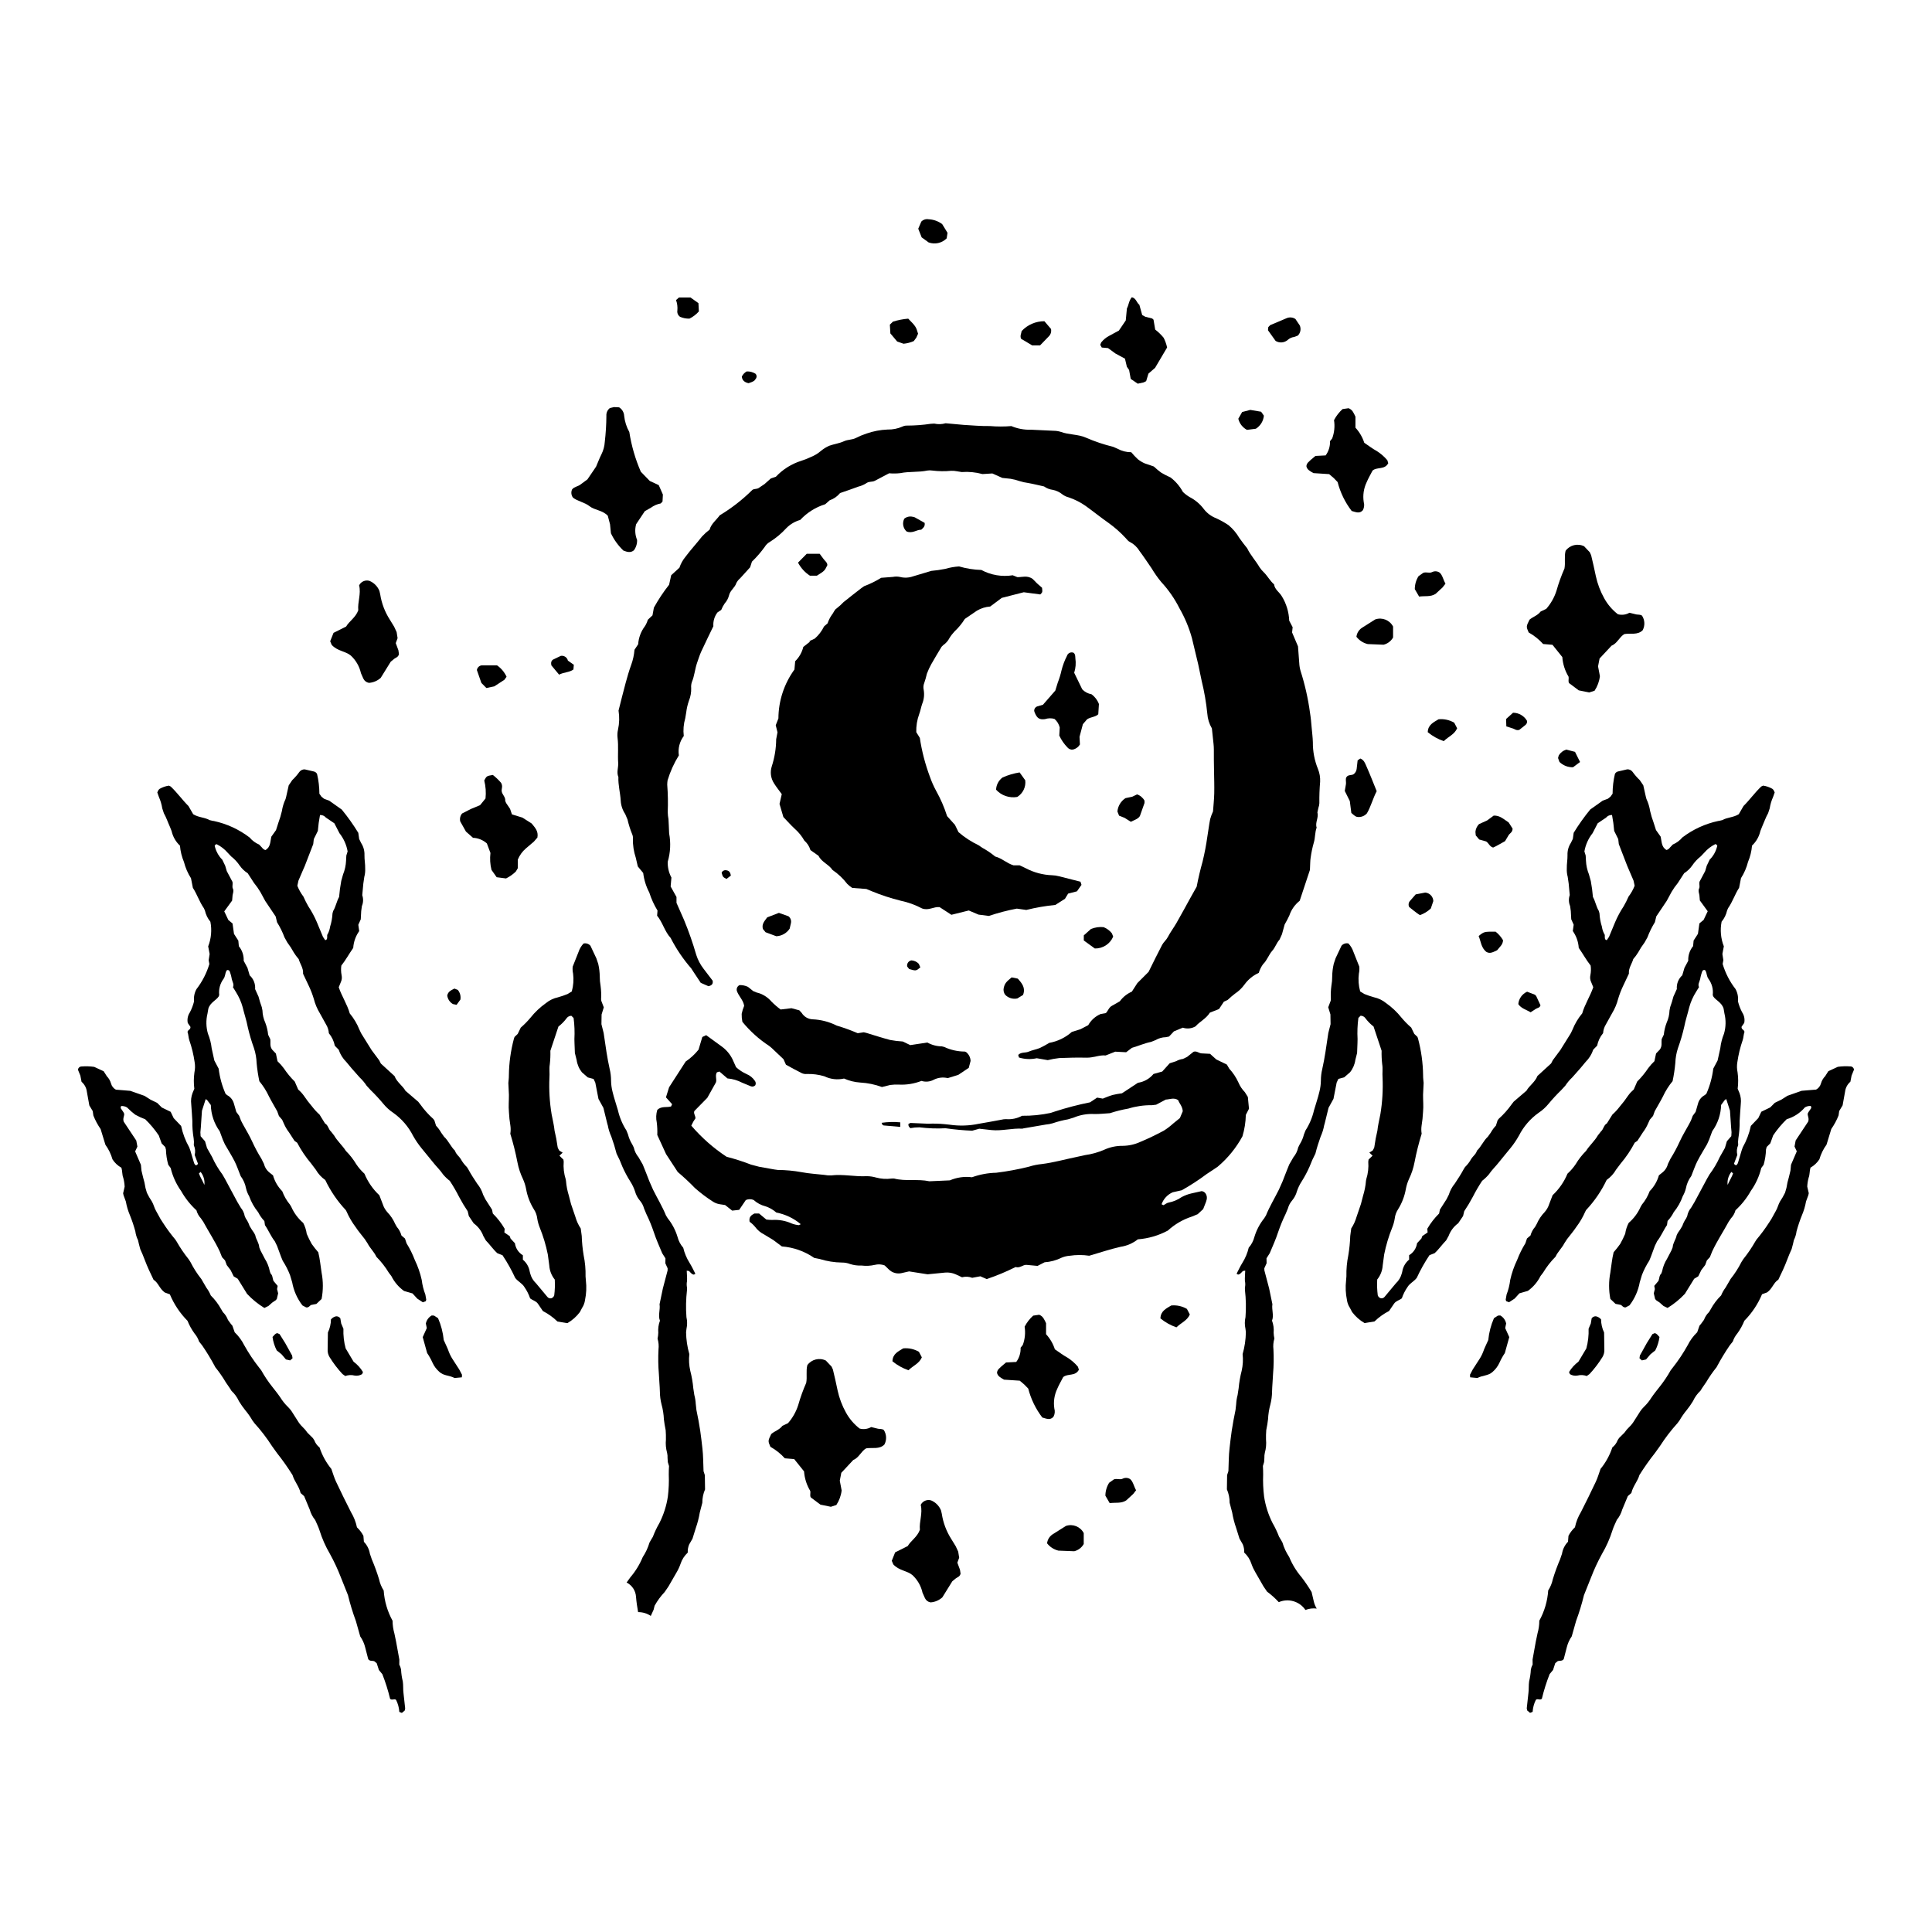 <?xml version="1.0" encoding="UTF-8"?>
<!-- Uploaded to: ICON Repo, www.svgrepo.com, Generator: ICON Repo Mixer Tools -->
<svg fill="#000000" width="800px" height="800px" version="1.1" viewBox="144 144 512 512" xmlns="http://www.w3.org/2000/svg">
 <g>
  <path d="m634.34 426.61c-1.102-0.082-2.207-0.047-3.301 0.109l-2.508 1.16-0.844 1.32c-0.523 0.535-0.906 1.191-1.109 1.914-0.184 0.703-0.652 1.297-1.293 1.641l-3.828 0.316-3.773 1.328-1.586 1.008-1.75 0.848-1.227 1.227-2.352 1.141-0.805 1.684-1.969 2.062v0.004c-0.422 1.988-1.145 3.902-2.144 5.672l-0.301 0.844-0.895 3.016c-0.109 0.352-0.191 0.734-0.648 0.93l-0.496-0.398 0.895-2.371v-0.004c-0.219-0.863-0.137-1.773 0.23-2.586-0.062-0.594-0.047-1.195 0.039-1.785 0.258-1.543 0.375-3.102 0.348-4.664 0.121-1.484 0.156-2.984 0.301-4.469 0.121-0.973 0.004-1.961-0.34-2.875l-0.488-1.164h0.004c0.184-1.441 0.176-2.898-0.027-4.336-0.188-0.879-0.211-1.785-0.062-2.672 0.281-2 0.758-3.965 1.422-5.871 0.242-0.719 0.215-1.477 0.473-2.18l-0.074-0.219c-0.191-0.371-0.777-0.488-0.699-1.137l0.707-1.027c0.195-0.977-0.008-1.988-0.562-2.812-0.488-0.926-0.859-1.906-1.109-2.922 0.129-1.121-0.094-2.254-0.645-3.242-1.535-1.984-2.691-4.234-3.406-6.641l0.188-0.996-0.254-1.656 0.383-2.023-0.004 0.004c-0.812-2.078-1.016-4.34-0.59-6.527 0.715-0.859 1.215-1.875 1.453-2.965l0.262-0.609c1.211-1.727 1.84-3.758 2.922-5.406l0.5-2.555c0.848-1.324 1.477-2.781 1.863-4.309 0.582-1.375 0.941-2.836 1.062-4.324 1.109-1.039 1.879-2.383 2.211-3.863l0.414-1.043c0.555-1.223 0.973-2.508 1.641-3.688l0.418-1.27v0.004c0.164-1.039 0.461-2.051 0.891-3.008l0.434-1.223-0.316-0.664-0.32-0.301v-0.004c-0.754-0.426-1.578-0.711-2.434-0.836l-0.496 0.242c-1.742 1.648-3.125 3.617-4.691 5.156l-1.262 2.18c-1.434 0.895-3.043 0.805-4.359 1.562l-0.867 0.207-0.223 0.027h-0.004c-3.449 0.734-6.695 2.227-9.504 4.371-0.676 0.812-1.539 1.449-2.516 1.859l-0.766 0.805v0.004c-0.219 0.312-0.535 0.543-0.902 0.652-1.391-0.77-1.254-2.246-1.559-3.535l-1.238-1.754-0.645-2.016c-0.367-0.98-0.672-1.984-0.906-3.004-0.172-1.113-0.5-2.195-0.98-3.215l-0.172-0.648-0.664-2.973-0.938-1.383c-0.703-0.664-1.34-1.398-1.902-2.184-0.328-0.438-0.848-0.688-1.395-0.672l-2.371 0.551v-0.004c-0.391 0.07-0.723 0.312-0.906 0.66-0.41 1.723-0.617 3.484-0.621 5.25l-0.551 0.781-0.699 0.559-1.375 0.512-3.309 2.348h0.004c-1.602 1.953-3.066 4.012-4.383 6.168l-0.227 1.625-0.527 1.066c-0.617 0.953-0.926 2.078-0.883 3.211 0.031 1.199-0.219 2.367-0.184 3.562-0.035 0.742 0.043 1.488 0.238 2.207l0.258 1.777 0.285 3.07h-0.004c-0.324 0.945-0.289 1.98 0.102 2.906l0.18 1.324 0.117 2.164 0.648 1.453-0.234 1.668h-0.004c0.93 1.312 1.477 2.856 1.578 4.461 1.129 1.613 2.016 3.254 3.152 4.688v-0.004c0.121 0.836 0.102 1.68-0.059 2.508-0.156 0.664-0.07 1.363 0.238 1.973l0.516 1.266c-0.832 2.43-2.269 4.582-2.922 6.926h-0.004c-1.078 1.297-1.945 2.754-2.574 4.32-0.254 0.625-0.574 1.219-0.961 1.773l-2.254 3.617-2.012 2.707-0.441 0.855-3.629 3.324c-0.605 1.602-2.168 2.57-2.902 3.902l-3.387 2.902-0.547 0.707h0.004c-0.996 1.406-2.148 2.695-3.43 3.848l-0.297 0.402-0.438 1.391v0.004c-0.531 0.555-0.988 1.18-1.363 1.852l-0.777 1.086c-1.176 1.074-1.746 2.613-2.891 3.703-0.238 0.918-1.062 1.434-1.52 2.199h-0.004c-0.434 0.789-0.984 1.512-1.633 2.137l-0.355 0.57c-0.707 1.324-1.527 2.57-2.356 3.816-0.719 0.867-1.258 1.871-1.586 2.949l-0.605 1.199-1.758 2.746-0.203 1.02 0.004 0.004c-1.219 1.199-2.273 2.559-3.137 4.039l0.082 0.988-1.418 0.973-0.227 0.633-1.156 1.246h0.004c-0.184 1.324-0.961 2.496-2.109 3.18l0.008 1.168h-0.004c-0.973 0.801-1.621 1.93-1.816 3.172l-0.109 0.434-0.004 0.004c-0.258 1.023-0.805 1.953-1.578 2.672l-0.715 0.852-2.293 2.754c-0.254 0.301-0.652 0.43-1.035 0.336-0.359-0.121-0.641-0.402-0.758-0.766-0.18-1.387-0.23-2.789-0.145-4.188 0.863-1.07 1.375-2.383 1.457-3.754l0.387-2.898c0.488-2.426 1.199-4.801 2.125-7.094 0.309-0.762 0.531-1.551 0.664-2.363 0.094-0.898 0.406-1.762 0.906-2.519 1.031-1.652 1.727-3.492 2.059-5.41 0.172-0.887 0.441-1.746 0.809-2.566 0.688-1.418 1.188-2.918 1.48-4.469 0.492-2.555 1.125-5.078 1.891-7.566-0.113-0.68-0.125-1.371-0.031-2.055 0.207-1.25 0.34-2.516 0.402-3.781 0.148-1.48-0.012-2.992 0-4.488l0.152-3.141c-0.039-0.504-0.152-1.246-0.141-1.988v-0.004c-0.043-3.297-0.496-6.574-1.348-9.762l-0.156-0.438-0.84-0.801-0.805-1.668c-0.934-0.809-1.797-1.691-2.59-2.641-1.164-1.465-2.535-2.754-4.062-3.836-0.934-0.766-2.035-1.297-3.215-1.551-0.863-0.238-1.711-0.527-2.539-0.863l-1.117-0.684h-0.004c-0.43-1.539-0.547-3.148-0.344-4.731 0.133-0.609 0.168-1.23 0.109-1.848l-1.555-3.914c-0.273-0.824-0.723-1.582-1.316-2.215-0.68-0.168-1.398 0.066-1.848 0.602l-1.559 3.309-0.496 1.484 0.004 0.004c-0.258 1.094-0.391 2.211-0.406 3.332 0.004 0.824-0.066 1.648-0.215 2.461-0.16 1.188-0.207 2.391-0.137 3.59l-0.051 0.402-0.652 1.719 0.582 1.898 0.039 2.578-0.598 2.336-0.766 5.109c-0.242 1.477-0.496 2.957-0.832 4.414-0.246 1.02-0.371 2.062-0.371 3.109-0.012 0.973-0.141 1.941-0.379 2.883-0.383 1.684-0.973 3.301-1.438 4.953-0.438 1.906-1.199 3.719-2.254 5.363l-0.41 1.035c-0.234 0.945-0.617 1.848-1.141 2.672l-0.391 0.797v0.004c-0.203 0.953-0.641 1.844-1.266 2.594l-1.117 1.941c-0.617 1.445-1.145 2.93-1.73 4.387l-1.004 2.262c-1.125 2.281-2.465 4.449-3.414 6.816l-0.469 0.762c-1.176 1.465-2.059 3.141-2.602 4.938-0.27 1.062-0.785 2.047-1.512 2.867-0.332 1.426-0.902 2.781-1.68 4.019-0.555 0.883-0.992 1.844-1.477 2.769l0.016 0.211 0.383 0.125c0.559-0.113 0.832-0.594 1.215-0.945l0.617-0.102c-0.035 0.977-0.125 1.863-0.082 2.742v-0.004c0.129 0.582 0.129 1.188 0 1.77l0.012 0.66c0.277 2.371 0.324 4.766 0.145 7.144-0.234 1.023-0.238 2.086-0.008 3.109l0.109 0.883h-0.004c-0.027 1.969-0.316 3.926-0.859 5.816 0.16 1.469 0.078 2.953-0.246 4.394-0.395 1.523-0.664 3.078-0.809 4.648l-0.27 1.77h0.004c-0.215 0.793-0.344 1.609-0.387 2.434l-0.172 1.559c-0.387 1.828-0.723 3.664-1.008 5.508-0.238 1.547-0.391 3.109-0.578 4.66-0.234 1.926-0.203 3.883-0.301 6.039l-0.344 1.055-0.055 3.773c0.484 1.117 0.727 2.324 0.719 3.539l0.223 0.855 0.453 1.734c0.234 1.402 0.59 2.785 1.062 4.129l0.875 2.805 0.887 1.539h-0.004c0.281 0.68 0.406 1.414 0.367 2.144 0.895 0.828 1.562 1.871 1.93 3.035 0.273 0.777 0.625 1.523 1.047 2.231l2.129 3.699 0.953 1.398c1.121 0.828 2.164 1.762 3.106 2.789 2.547-1.102 5.519-0.227 7.066 2.074 0.949-0.379 1.98-0.508 2.992-0.371-0.344-0.562-0.602-1.172-0.758-1.812l-0.598-2.562v-0.004c-0.812-1.363-1.703-2.68-2.668-3.941-1.363-1.594-2.469-3.398-3.269-5.34-0.789-1.188-1.395-2.488-1.797-3.859l-0.438-0.773-0.457-0.762c-0.477-1.254-1.051-2.469-1.727-3.633-1.113-2.203-1.871-4.57-2.238-7.012-0.238-1.93-0.32-3.875-0.246-5.816 0.027-0.746-0.039-1.492-0.066-2.273l0.316-1.035 0.074-1.121v-0.004c-0.02-0.445 0.02-0.895 0.121-1.332 0.324-1.156 0.43-2.363 0.312-3.559-0.016-0.816 0-1.637 0.066-2.453l0.285-1.539 0.184-1.332h0.004c0.059-1.348 0.27-2.68 0.629-3.977 0.273-1.086 0.422-2.199 0.434-3.316 0.035-1.574 0.207-3.141 0.266-4.707 0.184-2.164 0.219-4.336 0.105-6.504-0.117-0.973-0.035-1.957 0.246-2.894-0.113-0.508-0.176-1.023-0.195-1.539 0.098-1.09-0.051-2.188-0.43-3.211 0.551-1.383-0.125-2.871 0.102-4.359l-0.867-4.176-1.258-4.777-0.016-0.57 0.605-1.328-0.027-1.301 0.855-1.355c0.785-1.863 1.621-3.711 2.242-5.629 0.555-1.633 1.211-3.227 1.965-4.773l0.605-1.449c0.215-0.797 0.609-1.539 1.152-2.164 0.578-0.691 1-1.504 1.238-2.375 0.305-0.922 0.723-1.805 1.254-2.617 0.801-1.266 1.504-2.586 2.106-3.953 0.441-1.176 0.957-2.328 1.543-3.441 0.387-1.535 0.855-3.047 1.398-4.535 0.43-0.949 0.742-1.949 0.926-2.977l0.129-0.43 1.027-4.195 1.309-2.371 0.844-4.32 0.453-0.965 1.539-0.414 1.547-1.344h0.004c0.758-0.945 1.246-2.078 1.41-3.277l0.461-1.828 0.102-2.582 0.023-1.117c-0.102-1.871-0.027-3.746 0.219-5.602l0.594-0.586c0.57 0.012 1.09 0.32 1.375 0.816 0.594 0.766 1.285 1.457 2.051 2.051l2.133 6.414c-0.031 1.188 0.02 2.375 0.152 3.555 0.211 1.211 0 2.387 0.102 3.578v0.004c0.141 3.219-0.047 6.445-0.57 9.629l-0.09 0.441c-0.246 1.324-0.586 2.644-0.711 3.981-0.336 1.375-0.598 2.769-0.785 4.172 0 0.402-0.34 0.805-0.465 1.09l-0.883 0.547 0.855 0.82-1.062 1.027-0.074 0.555-0.008-0.004c0.129 1.574-0.051 3.152-0.527 4.656l-0.078 0.441c-0.109 1.344-0.371 2.672-0.773 3.957l-0.559 2.16-1.16 3.406c-0.309 1.09-0.785 2.129-1.41 3.074l-0.266 1.98c-0.055 1.723-0.227 3.438-0.512 5.137-0.379 1.84-0.547 3.715-0.504 5.59l-0.09 1.113c-0.195 1.715-0.117 3.449 0.23 5.141 0.098 0.746 0.367 1.461 0.785 2.09l0.582 1.109c0.895 1.188 2.019 2.188 3.309 2.93l2.629-0.434c1.141-1.109 2.441-2.043 3.859-2.769l1.344-1.977c0.496-0.707 1.387-0.859 2.039-1.387 0.359-1.066 0.871-2.074 1.512-2.996 0.598-1.004 1.715-1.457 2.445-2.426 0.965-2.086 2.09-4.098 3.367-6.008l1.359-0.527c1.086-0.973 1.969-2.285 3.062-3.402l0.652-1.172c0.496-1.344 1.379-2.512 2.539-3.356l1.297-1.926 0.301-1.277h0.004c0.82-1.223 1.578-2.488 2.266-3.789 0.746-1.469 1.574-2.891 2.484-4.262 0.648-0.504 1.246-1.07 1.777-1.699 0.797-1.199 1.852-2.16 2.719-3.285 0.957-1.242 2.008-2.41 2.977-3.644 0.852-1.039 1.605-2.152 2.266-3.324 1.223-2.414 3.012-4.496 5.219-6.062 1-0.664 1.895-1.477 2.652-2.406 1.051-1.266 2.168-2.473 3.348-3.617l1.059-1.148c0.535-0.812 1.16-1.562 1.871-2.227l2.086-2.356 1.438-1.727c0.926-0.914 1.621-2.031 2.027-3.266l1.027-1.043c0.242-1.223 0.785-2.367 1.582-3.324 0.051-0.809 0.297-1.594 0.723-2.285l1.629-2.941c0.742-1.215 1.301-2.535 1.648-3.914 0.344-1.145 0.777-2.262 1.289-3.344l1.547-3.273c-0.129-1.484 0.828-2.664 1.156-3.879 0.48-0.543 0.914-1.129 1.293-1.75 0.5-0.922 1.07-1.801 1.703-2.637l0.762-1.363c0.523-1.402 1.184-2.75 1.977-4.019l0.363-1.523 2.762-4.113 1.277-2.359h-0.004c0.492-0.836 1.051-1.629 1.668-2.375l1.695-2.621v0.004c0.832-0.527 1.551-1.207 2.117-2.012 0.625-0.938 1.398-1.766 2.285-2.457l0.938-0.98c0.781-0.906 1.734-1.656 2.805-2.195 0.227-0.129 0.367-0.043 0.633 0.383l-0.121 0.426c-0.34 1.23-0.996 2.352-1.902 3.25l-0.773 1.613-0.414 1.41-1.52 2.859c-0.117 0.734 0.164 1.254-0.094 1.77-0.297 0.59-0.016 1.168 0.078 1.754l0.121 1.41 2.086 2.863-0.586 1.223-0.496 1.055-1.121 0.938-0.387 2.762-1.148 1.781-0.141 1.492v-0.004c-0.891 1.086-1.348 2.461-1.281 3.863l-1 1.867-0.586 1.992c-1.02 0.922-1.551 2.269-1.438 3.644l-0.906 1.992c-0.234 0.941-0.523 1.871-0.859 2.785l-0.176 0.875c-0.035 1.129-0.293 2.238-0.758 3.266-0.391 1.02-0.645 2.09-0.754 3.176l-0.57 1.18c-0.121 0.93 0.203 1.789-0.477 2.75l-1.008 1.051-0.434 2.043c-0.605 0.57-1.16 1.191-1.656 1.863-0.848 1.27-1.82 2.453-2.906 3.527l-0.918 2.117v-0.004c-0.535 0.457-1.016 0.973-1.43 1.539-0.707 1.051-1.477 2.062-2.305 3.023-0.574 0.754-1.219 1.453-1.926 2.086l-1.453 2.332c-0.855 0.465-0.879 1.539-1.578 2.137l-0.824 1.051c-0.863 1.512-2.203 2.644-3.125 4.102h0.004c-1.062 1.055-1.988 2.238-2.754 3.527-0.617 0.918-1.348 1.762-2.168 2.504-0.891 2.164-2.238 4.109-3.945 5.711l-0.891 2.316c-0.246 0.789-0.656 1.52-1.203 2.141-0.891 0.918-1.602 1.988-2.109 3.16l-0.441 0.781c-0.574 0.656-0.992 1.434-1.219 2.277l-0.93 0.797-0.41 1.25c-0.871 1.402-1.605 2.883-2.191 4.426-0.812 1.688-1.43 3.461-1.836 5.285-0.16 1.336-0.484 2.648-0.969 3.902l-0.227 1.32 0.109 0.418 0.773 0.297 1.488-0.977 1.258-1.387 2.246-0.652v0.004c1.422-1.023 2.57-2.375 3.352-3.941l0.676-0.887c0.926-1.539 2.035-2.961 3.305-4.234 0.586-1.309 1.691-2.285 2.336-3.562l0.738-1.129c0.805-1.074 1.715-2.086 2.441-3.215v0.004c0.945-1.25 1.738-2.609 2.363-4.051l0.223-0.418h0.004c2.215-2.359 4.051-5.051 5.441-7.973 1.02-0.711 1.871-1.641 2.492-2.723l1.215-1.613v0.004c1.445-1.711 2.699-3.57 3.738-5.551l0.703-0.48 1.465-2.266c0.547-0.711 1.004-1.492 1.355-2.316l0.465-1.016 0.859-1.008 0.449-1.246c0.715-1.309 1.508-2.59 2.184-3.922h-0.004c0.672-1.449 1.527-2.809 2.551-4.039 0.336-1.59 0.578-3.199 0.723-4.816 0.047-1.348 0.281-2.684 0.707-3.965 0.664-1.832 1.215-3.703 1.648-5.602 0.336-1.773 0.926-3.465 1.336-5.207 0.398-1.445 1.008-2.82 1.812-4.086l0.77-1.25c-0.363-0.711 0.129-1.379 0.301-2.094h0.004c0.129-0.77 0.336-1.527 0.625-2.254 0.414-0.324 0.707-0.219 0.844 0.074 0.312 0.672 0.27 1.477 0.742 2.094v0.004c0.902 1.219 1.309 2.734 1.129 4.242l0.109 0.367c0.672 1.086 2.246 1.574 2.769 3.266l0.223 1.309v-0.004c0.43 1.754 0.391 3.594-0.113 5.328-0.508 1.246-0.84 2.555-0.992 3.894l-0.707 3.219-1.148 2.16c-0.281 2.301-0.898 4.547-1.832 6.664l-0.441 0.363c-0.871 0.465-1.516 1.27-1.77 2.227l-0.633 2.203-0.766 1.043-0.477 1.254-0.516 0.996c-0.82 1.512-1.742 2.977-2.445 4.543v-0.004c-0.711 1.57-1.527 3.09-2.441 4.551l-0.688 1.398v-0.004c-0.238 0.953-0.797 1.797-1.586 2.383l-0.812 0.652v-0.004c-0.449 1.586-1.289 3.035-2.449 4.207-0.477 1.297-1.176 2.504-2.059 3.566l-0.336 0.578c-0.723 1.637-1.805 3.09-3.16 4.258-0.477 0.902-0.789 1.883-0.934 2.898-0.391 0.914-0.832 1.809-1.32 2.68-0.539 0.766-1.121 1.5-1.742 2.207-0.457 1.84-0.59 3.629-0.871 5.387-0.445 2.305-0.445 4.676 0 6.984l1.375 1.309 1.379 0.27c0.41 0.18 0.586 0.727 1.309 0.66l1.008-0.535h0.004c1.383-1.797 2.316-3.898 2.719-6.129l0.578-1.93c0.516-1.328 1.168-2.602 1.945-3.793l0.414-1.012 1.078-2.922 0.59-1.211c1.074-1.359 1.699-2.977 2.613-4.273l0.152-1.086-0.004-0.004c0.664-0.691 1.215-1.477 1.641-2.336 1.043-1.27 1.852-2.711 2.398-4.258 0.375-0.648 0.656-1.348 0.828-2.078 0.215-1.172 0.703-2.281 1.418-3.238 0.652-1.613 1.047-2.832 1.625-3.957 0.781-1.527 1.715-2.977 2.562-4.473l0.551-1.23 0.82-2.223-0.004 0.004c1.469-2.031 2.289-4.457 2.356-6.961l0.973-1.309 0.383-0.262 0.992 3.09c0.184 2.125 0.219 3.922 0.414 5.707l-0.059 1.039-1.176 1.355-0.512 1.758-1.348 2.387h-0.004c-0.738 1.641-1.656 3.195-2.734 4.637l-0.676 1.168-3.289 6.137-0.918 1.535c-0.531 0.633-0.891 1.398-1.031 2.215l-0.281 0.605c-0.43 0.609-0.77 1.281-1.008 1.992-0.363 0.652-0.77 1.281-1.215 1.883l-0.293 0.605c-0.207 1.109-0.992 2.023-1.055 3.184l-0.332 0.828-1.145 2.188h0.004c-0.645 1.012-1.094 2.137-1.32 3.316l-0.219 0.617c-0.562 0.504-0.484 1.238-0.746 1.941l-1.121 1.328 0.152 0.855-0.281 1.125 0.348 1.48 0.266 0.332 0.945 0.637 1.008 0.895 1.086 0.527 0.004-0.004c1.691-1.035 3.234-2.293 4.586-3.738l2.469-3.996 1.074-0.637 0.805-1.648 1.039-1.363 0.441-1.215 0.805-0.871 0.605-1.512c1.262-2.719 2.934-5.219 4.356-7.852l0.633-0.926h0.004c0.566-0.602 0.973-1.332 1.184-2.125 1.613-1.48 2.981-3.203 4.051-5.109 1.305-1.836 2.25-3.902 2.777-6.09l0.637-0.863-0.004-0.004c0.371-1.316 0.582-2.672 0.625-4.035l0.176-0.668 0.961-0.965 0.766-2.117v0.004c1.043-1.551 2.242-2.984 3.582-4.285 1.879-0.551 3.555-1.641 4.82-3.133 0.477-0.285 1.027-0.414 1.578-0.379l0.121 0.531-0.754 1.102-0.203 0.414c-0.035 0.656 0.449 1.277 0.117 2.117l-3.305 4.981-0.301 1.605 0.598 1.277-1.531 3.559-0.145 1.543-0.418 1.742c-0.289 0.93-0.504 1.879-0.645 2.84l-0.371 1.285c-0.391 0.809-0.84 1.59-1.344 2.332-0.445 0.77-0.625 1.691-1.078 2.453l-1.191 2.16-0.605 0.941v-0.004c-1.008 1.574-2.121 3.082-3.328 4.512l-0.363 0.562c-0.926 1.629-1.98 3.176-3.152 4.637l-0.484 0.754c-0.805 1.598-1.773 3.109-2.887 4.508l-0.785 1.352-0.559 0.953c-0.477 0.633-0.867 1.32-1.164 2.055-1.094 1.074-2.023 2.305-2.754 3.652l-0.453 0.766h-0.004c-0.594 0.57-1.051 1.27-1.332 2.047l-0.789 1.078-0.402 0.477-0.605 1.738v0.004c-1.031 0.988-1.887 2.148-2.523 3.43-1.164 2.094-2.492 4.09-3.977 5.969l-0.547 0.707h0.004c-0.836 1.5-1.793 2.926-2.859 4.269-0.73 0.941-1.488 1.855-2.164 2.848h-0.004c-0.586 0.957-1.293 1.836-2.106 2.613-0.477 0.477-0.891 1.016-1.23 1.598l-1.324 2.082c-0.348 0.574-0.77 1.102-1.254 1.566-0.488 0.457-0.922 0.965-1.293 1.52l-1.43 1.422-0.367 0.559c-0.289 0.766-0.777 1.438-1.418 1.941-0.684 2.07-1.742 3.996-3.125 5.684-0.418 1.148-0.738 2.316-1.246 3.394-1.273 2.707-2.602 5.391-3.957 8.062v-0.004c-0.75 1.242-1.281 2.602-1.578 4.019-0.695 0.652-1.273 1.414-1.715 2.258l-0.129 1.578h0.004c-0.844 0.867-1.398 1.973-1.59 3.164l-0.504 1.48c-0.738 1.719-1.383 3.481-1.926 5.273-0.227 1.066-0.641 2.078-1.23 2.992-0.188 2.816-0.992 5.551-2.356 8.02 0 1.121-0.156 2.234-0.465 3.312l-0.461 2.199-0.859 4.766 0.016 1.34v-0.004c-0.23 0.422-0.391 0.879-0.473 1.352-0.051 1.047-0.207 2.082-0.457 3.098-0.16 1.047-0.047 2.09-0.188 3.125l-0.441 4.027 0.109 0.562 0.766 0.641 0.68-0.266h0.004c0.066-1.109 0.359-2.191 0.859-3.184 0.469-0.43 1.047 0.207 1.586-0.285 0.531-2.223 1.219-4.406 2.055-6.531l0.914-1.109 0.578-1.789 0.641-0.531c0.578-0.215 1.184 0.066 1.613-0.57l0.816-3.148v0.004c0.254-1.027 0.695-2 1.301-2.863l1.148-4.066v-0.004c0.832-2.238 1.531-4.527 2.094-6.852l0.168-0.418 1.75-4.383v0.004c0.809-2.098 1.758-4.133 2.84-6.102 1.176-2 2.121-4.125 2.812-6.34 0.289-0.926 0.746-1.793 1.129-2.688l-0.004-0.004c0.672-0.809 1.16-1.746 1.445-2.758l1.484-3.562 0.938-0.82c0.395-1.785 1.66-3.094 2.137-4.762v-0.004c1.27-2.027 2.648-3.981 4.133-5.856l1.309-1.824v0.004c1.375-2.144 2.926-4.168 4.637-6.055l0.535-0.719c0.559-0.973 1.199-1.898 1.918-2.762 0.609-0.758 1.168-1.559 1.672-2.391 0.469-1.023 1.133-1.945 1.953-2.711l0.473-0.754 1.016-1.477 0.004 0.004c0.836-1.422 1.777-2.777 2.812-4.059l0.102-0.203v0.004c1.02-1.914 2.148-3.769 3.371-5.559l0.816-1.027c0.258-0.785 0.664-1.512 1.199-2.141 0.758-1.039 1.383-2.172 1.863-3.363 1.996-2.016 3.586-4.398 4.676-7.016l1.34-0.488c1.398-0.98 1.742-2.637 2.981-3.371l1.203-2.547c0.863-1.824 1.461-3.758 2.328-5.582l0.344-1.297 0.25-1.082c0.363-0.73 0.602-1.516 0.703-2.324 0.391-1.445 0.871-2.867 1.434-4.258 0.496-1.168 0.859-2.391 1.078-3.641l0.613-1.676 0.113-0.516-0.402-1.75c0.035-0.801 0.156-1.59 0.371-2.359 0.328-0.859 0.211-1.77 0.484-2.656h-0.004c0.961-0.535 1.773-1.297 2.367-2.219 0.398-1.391 1.039-2.703 1.891-3.875l1.266-4.16c0.777-1.117 1.426-2.32 1.926-3.586l0.164-1.164 0.906-1.512 0.652-3.629c0.125-1.023 0.629-1.961 1.41-2.629l0.316-1.633 0.637-1.559v-0.004c-0.059-0.508-0.496-0.883-1.004-0.871zm-58.754-45.004h-0.004c-0.387 0.891-0.824 1.758-1.309 2.594-0.867 1.309-1.613 2.695-2.231 4.141l-1.633 3.93-0.605 0.906c-0.527-0.254-0.527-0.254-0.516-1.406-0.402-0.672-0.664-1.422-0.77-2.203-0.363-1.133-0.578-2.312-0.637-3.5l-0.172-0.645c-0.707-1.16-0.906-2.531-1.57-3.727v-0.004c-0.113-1.41-0.301-2.812-0.562-4.203l-0.48-1.723h0.004c-0.48-1.18-0.754-2.43-0.809-3.703l-0.074-1.34-0.34-1.094h0.004c0.309-1.77 1.059-3.434 2.176-4.836l1.344-2.609 1.109-0.754 1.117-0.75h-0.004c0.387-0.469 0.973-0.727 1.578-0.691 0.27 1.395 0.461 2.805 0.574 4.219l1.074 2.168 0.148 1.32 2.231 5.773 0.617 1.438 1.059 2.473 0.293 1.355h-0.004c-0.398 1.027-0.941 1.992-1.613 2.871zm26.25 76.41c-0.137-1.238 0.223-2.477 0.996-3.449l0.449 0.402c-0.316 0.961-0.863 1.723-1.445 3.047z"/>
  <path d="m539.91 493.34 1.051-0.691 0.625-0.039c0.805 0.453 1.371 1.23 1.559 2.133l-0.254 1.215 1.082 2.394-1.176 4.223c-0.539 0.797-1.008 1.641-1.402 2.519-0.43 0.957-1.066 1.809-1.863 2.492-1.109 1.027-2.672 0.879-4.004 1.598l-1.926-0.184-0.035-0.688 0.727-1.391 1.582-2.445v0.004c0.465-0.68 0.852-1.41 1.156-2.176 0.355-1.074 0.895-2.051 1.375-3.18 0.195-1.996 0.703-3.949 1.504-5.785z"/>
  <path d="m564.5 508.66c-0.789-0.289-1.648-0.332-2.465-0.125-0.691 0.125-1.402-0.008-2-0.375l-0.223-0.547v0.004c0.637-1.074 1.48-2.004 2.484-2.746l2.102-3.527-0.004 0.004c0.461-1.699 0.664-3.457 0.598-5.215l0.586-1.395 0.227-1.367c0.258-0.355 0.672-0.559 1.109-0.543 0.539 0.109 1.027 0.398 1.383 0.824 0.012 1.203 0.285 2.391 0.805 3.477l0.066 4.398c0.059 0.754-0.125 1.504-0.523 2.148-0.984 1.59-2.125 3.082-3.398 4.457z"/>
  <path d="m580.22 504.27-1.109 0.25-0.633-0.57 0.109-0.719 1.836-3.305 1.484-2.367 0.605-0.262c0.684 0.145 0.871 0.668 1.266 1.016v-0.004c-0.16 1.246-0.539 2.457-1.117 3.57l-1.27 1.023z"/>
  <path d="m330.79 534.93-0.344-1.055c-0.094-2.152-0.07-4.113-0.301-6.039-0.188-1.551-0.34-3.109-0.578-4.66-0.285-1.848-0.621-3.684-1.008-5.508l-0.172-1.562h-0.004c-0.043-0.824-0.172-1.641-0.383-2.438l-0.27-1.77c-0.141-1.566-0.41-3.121-0.805-4.644-0.328-1.441-0.41-2.93-0.246-4.398-0.543-1.891-0.832-3.844-0.863-5.812l0.109-0.883c0.227-1.023 0.223-2.086-0.012-3.109-0.18-2.383-0.129-4.773 0.145-7.148l0.016-0.656c-0.125-0.582-0.125-1.184 0-1.766 0.043-0.879-0.047-1.762-0.082-2.742l0.617 0.102c0.383 0.352 0.656 0.836 1.215 0.945l0.383-0.125 0.016-0.211c-0.484-0.93-0.922-1.887-1.477-2.769-0.777-1.234-1.348-2.59-1.68-4.012-0.727-0.824-1.242-1.809-1.512-2.871-0.543-1.797-1.426-3.473-2.602-4.938l-0.469-0.762c-0.953-2.367-2.293-4.535-3.414-6.816l-0.996-2.262c-0.586-1.461-1.113-2.941-1.73-4.387l-1.117-1.941c-0.629-0.75-1.062-1.641-1.27-2.594l-0.391-0.797c-0.52-0.828-0.906-1.73-1.141-2.676l-0.414-1.035c-1.055-1.645-1.816-3.457-2.254-5.363-0.465-1.656-1.051-3.273-1.438-4.953-0.238-0.941-0.367-1.91-0.379-2.883 0-1.047-0.125-2.09-0.371-3.109-0.332-1.461-0.59-2.938-0.832-4.414l-0.762-5.109-0.586-2.332 0.039-2.578 0.582-1.898-0.66-1.719-0.055-0.402v-0.004c0.07-1.195 0.023-2.398-0.137-3.59-0.145-0.809-0.219-1.633-0.215-2.457-0.016-1.121-0.148-2.242-0.402-3.336l-0.5-1.484-1.559-3.309h0.004c-0.449-0.539-1.168-0.773-1.848-0.605-0.594 0.637-1.043 1.391-1.316 2.219l-1.555 3.918c-0.059 0.613-0.023 1.234 0.109 1.84 0.203 1.582 0.086 3.191-0.348 4.727l-1.117 0.684h-0.004c-0.828 0.336-1.676 0.625-2.539 0.867-1.18 0.25-2.277 0.785-3.211 1.551-1.527 1.082-2.891 2.371-4.059 3.836-0.789 0.949-1.656 1.832-2.59 2.641l-0.805 1.668-0.84 0.801-0.156 0.438-0.004 0.004c-0.852 3.184-1.305 6.465-1.344 9.762 0.012 0.742-0.102 1.488-0.141 1.988l0.152 3.141c0.016 1.496-0.145 3.008 0 4.488h-0.004c0.062 1.27 0.195 2.531 0.406 3.781 0.09 0.684 0.078 1.375-0.035 2.055 0.77 2.488 1.398 5.012 1.891 7.57 0.297 1.547 0.793 3.051 1.48 4.465 0.367 0.82 0.637 1.684 0.809 2.566 0.332 1.918 1.035 3.758 2.066 5.414 0.5 0.754 0.812 1.621 0.906 2.519 0.133 0.809 0.355 1.602 0.664 2.363 0.926 2.293 1.637 4.668 2.125 7.094l0.387 2.898c0.082 1.371 0.594 2.684 1.457 3.754 0.082 1.398 0.035 2.797-0.145 4.188-0.117 0.359-0.398 0.645-0.758 0.766-0.383 0.094-0.781-0.035-1.035-0.336l-2.293-2.754-0.715-0.852c-0.773-0.719-1.324-1.648-1.578-2.672l-0.109-0.434-0.004-0.004c-0.195-1.242-0.844-2.371-1.816-3.172l0.004-1.168c-1.148-0.684-1.926-1.855-2.109-3.184l-1.156-1.246-0.223-0.637-1.418-0.973 0.074-0.988c-0.863-1.48-1.914-2.836-3.137-4.039l-0.203-1.02-1.758-2.746-0.605-1.199h0.004c-0.328-1.078-0.867-2.082-1.586-2.949-0.824-1.246-1.652-2.492-2.356-3.816l-0.352-0.566c-0.648-0.629-1.199-1.348-1.637-2.137-0.457-0.766-1.281-1.281-1.52-2.199-1.148-1.09-1.719-2.629-2.891-3.703l-0.777-1.086c-0.375-0.676-0.836-1.297-1.367-1.855l-0.434-1.391-0.297-0.402c-1.281-1.148-2.434-2.438-3.434-3.84l-0.547-0.707-3.387-2.902c-0.734-1.332-2.301-2.301-2.898-3.902l-3.629-3.324-0.441-0.863-2.016-2.707-2.254-3.621c-0.383-0.555-0.707-1.148-0.961-1.773-0.625-1.566-1.496-3.023-2.57-4.32-0.648-2.348-2.09-4.496-2.918-6.926l0.516-1.266h-0.004c0.309-0.609 0.391-1.309 0.238-1.973-0.16-0.828-0.18-1.672-0.062-2.508 1.141-1.43 2.023-3.074 3.152-4.688v0.004c0.105-1.605 0.652-3.148 1.582-4.461l-0.234-1.668 0.648-1.453 0.117-2.164 0.18-1.324h-0.004c0.391-0.926 0.426-1.961 0.102-2.906l0.285-3.07 0.258-1.777c0.195-0.719 0.273-1.465 0.234-2.207 0.035-1.195-0.215-2.359-0.188-3.562 0.043-1.137-0.266-2.258-0.883-3.211l-0.52-1.066-0.23-1.625c-1.316-2.156-2.781-4.215-4.383-6.168l-3.309-2.348-1.375-0.512-0.699-0.559-0.547-0.781c-0.004-1.766-0.211-3.527-0.621-5.25-0.184-0.348-0.52-0.59-0.906-0.66l-2.371-0.547c-0.547-0.016-1.066 0.234-1.398 0.672-0.562 0.785-1.199 1.52-1.902 2.184l-0.93 1.383-0.664 2.973-0.172 0.648v0.004c-0.48 1.02-0.809 2.102-0.98 3.215-0.234 1.02-0.539 2.023-0.906 3.004l-0.645 2.016-1.246 1.75c-0.301 1.289-0.168 2.766-1.566 3.539-0.367-0.109-0.684-0.34-0.898-0.656l-0.766-0.805c-0.973-0.414-1.836-1.051-2.512-1.863-2.805-2.148-6.047-3.644-9.5-4.383l-0.23-0.023-0.867-0.207c-1.316-0.758-2.926-0.668-4.359-1.562l-1.262-2.18c-1.562-1.539-2.949-3.508-4.691-5.156l-0.496-0.242c-0.855 0.129-1.68 0.414-2.43 0.84l-0.32 0.301-0.316 0.664 0.434 1.223c0.426 0.961 0.723 1.973 0.887 3.008l0.418 1.27c0.668 1.18 1.082 2.465 1.641 3.688l0.414 1.047c0.332 1.484 1.102 2.828 2.211 3.867 0.125 1.488 0.484 2.949 1.062 4.328 0.387 1.527 1.016 2.981 1.863 4.305l0.5 2.547c1.086 1.652 1.719 3.68 2.922 5.406l0.27 0.609c0.238 1.09 0.734 2.106 1.449 2.965 0.426 2.188 0.223 4.449-0.586 6.527l0.383 2.023-0.258 1.66 0.188 0.996v-0.004c-0.719 2.406-1.875 4.66-3.41 6.648-0.551 0.984-0.773 2.117-0.645 3.242-0.25 1.016-0.621 1.996-1.109 2.922-0.555 0.824-0.758 1.836-0.562 2.812l0.707 1.027c0.082 0.648-0.504 0.766-0.699 1.137l-0.074 0.219c0.262 0.707 0.23 1.461 0.473 2.18v-0.004c0.664 1.906 1.141 3.875 1.422 5.871 0.148 0.891 0.125 1.797-0.062 2.676-0.203 1.438-0.211 2.894-0.027 4.332l-0.488 1.164h0.004c-0.344 0.918-0.461 1.902-0.34 2.875 0.148 1.488 0.184 2.984 0.301 4.469-0.031 1.562 0.086 3.125 0.348 4.664 0.086 0.594 0.102 1.191 0.039 1.789 0.367 0.809 0.449 1.723 0.23 2.586l0.895 2.371-0.496 0.398c-0.457-0.199-0.539-0.582-0.648-0.934l-0.898-3.012-0.305-0.844c-1-1.77-1.723-3.684-2.141-5.672l-1.969-2.062-0.805-1.684-2.348-1.141-1.23-1.227-1.75-0.848-1.586-1.008-3.777-1.332-3.828-0.316c-0.641-0.344-1.109-0.941-1.289-1.645-0.207-0.719-0.586-1.379-1.109-1.914l-0.84-1.32-2.508-1.16h0.004c-1.094-0.156-2.199-0.191-3.301-0.109-0.512-0.016-0.945 0.363-1.008 0.867l0.637 1.559 0.316 1.633v0.004c0.785 0.668 1.285 1.605 1.41 2.629l0.652 3.629 0.906 1.512 0.164 1.164c0.5 1.266 1.145 2.473 1.922 3.59l1.27 4.16c0.848 1.176 1.484 2.488 1.879 3.879 0.598 0.922 1.41 1.684 2.367 2.219 0.273 0.883 0.152 1.797 0.484 2.656 0.211 0.77 0.336 1.559 0.367 2.359l-0.402 1.75 0.113 0.516 0.613 1.676c0.219 1.25 0.582 2.473 1.082 3.641 0.562 1.391 1.039 2.812 1.43 4.258 0.102 0.809 0.34 1.594 0.707 2.324l0.25 1.082 0.344 1.297c0.871 1.82 1.465 3.758 2.328 5.582l1.203 2.547c1.238 0.734 1.578 2.391 2.981 3.371l1.34 0.488h-0.004c1.094 2.617 2.684 5 4.68 7.016 0.477 1.191 1.102 2.324 1.859 3.363 0.539 0.625 0.949 1.352 1.207 2.137l0.82 1.031v-0.004c1.227 1.789 2.352 3.644 3.371 5.559l0.102 0.203v-0.004c1.035 1.281 1.977 2.641 2.812 4.059l1.016 1.477 0.473 0.754 0.004-0.004c0.824 0.766 1.488 1.688 1.953 2.711 0.504 0.836 1.062 1.633 1.672 2.394 0.723 0.859 1.367 1.785 1.93 2.758l0.535 0.719v-0.004c1.711 1.887 3.262 3.914 4.637 6.055l1.309 1.824c1.488 1.871 2.867 3.828 4.133 5.856 0.48 1.668 1.742 2.977 2.137 4.762l0.938 0.82 1.48 3.562c0.285 1.012 0.777 1.953 1.445 2.762 0.383 0.895 0.84 1.766 1.129 2.688 0.691 2.215 1.633 4.344 2.809 6.344 1.086 1.965 2.031 4.004 2.844 6.098l1.75 4.383 0.168 0.418h-0.004c0.562 2.32 1.262 4.609 2.094 6.852l1.148 4.066c0.605 0.867 1.047 1.836 1.301 2.863l0.816 3.148c0.422 0.633 1.031 0.352 1.613 0.57l0.641 0.531 0.578 1.789 0.914 1.109c0.836 2.125 1.523 4.309 2.055 6.531 0.539 0.492 1.117-0.145 1.586 0.285 0.496 0.992 0.789 2.074 0.855 3.18l0.68 0.266 0.758-0.637 0.113-0.562-0.441-4.019c-0.141-1.039-0.027-2.082-0.188-3.125-0.25-1.016-0.406-2.051-0.457-3.094-0.078-0.477-0.238-0.934-0.473-1.352l0.016-1.348-0.867-4.773-0.457-2.195c-0.309-1.074-0.465-2.191-0.469-3.309-1.363-2.469-2.168-5.207-2.356-8.02-0.586-0.914-1.004-1.93-1.23-2.992-0.543-1.793-1.188-3.555-1.922-5.277l-0.504-1.48c-0.195-1.191-0.75-2.297-1.59-3.16l-0.129-1.582c-0.441-0.844-1.02-1.605-1.711-2.254-0.297-1.422-0.832-2.781-1.578-4.023-1.355-2.668-2.684-5.348-3.957-8.062-0.508-1.074-0.832-2.238-1.246-3.387-1.383-1.684-2.441-3.609-3.125-5.68-0.637-0.508-1.125-1.18-1.41-1.945l-0.371-0.555-1.43-1.422c-0.371-0.555-0.809-1.062-1.293-1.52-0.488-0.465-0.906-0.992-1.254-1.566l-1.328-2.086c-0.34-0.582-0.75-1.117-1.227-1.594-0.812-0.777-1.52-1.656-2.109-2.613-0.676-0.992-1.434-1.91-2.16-2.852-1.07-1.344-2.027-2.777-2.859-4.277l-0.547-0.707c-1.484-1.879-2.812-3.875-3.977-5.969-0.637-1.277-1.492-2.438-2.527-3.426l-0.605-1.738-0.402-0.477-0.785-1.078c-0.281-0.777-0.738-1.48-1.332-2.051l-0.453-0.766-0.004 0.004c-0.73-1.348-1.66-2.578-2.754-3.656-0.297-0.73-0.691-1.422-1.168-2.051l-0.555-0.957-0.785-1.352v0.004c-1.113-1.402-2.082-2.914-2.887-4.512l-0.484-0.746c-1.172-1.461-2.227-3.012-3.152-4.637l-0.363-0.562c-1.203-1.43-2.316-2.938-3.324-4.512l-0.605-0.941-1.191-2.16c-0.453-0.766-0.633-1.688-1.082-2.453-0.504-0.742-0.953-1.523-1.34-2.332l-0.371-1.285c-0.141-0.961-0.355-1.91-0.645-2.84l-0.418-1.742-0.148-1.543-1.531-3.559 0.598-1.277-0.301-1.605-3.312-4.981c-0.328-0.836 0.156-1.457 0.113-2.117l-0.203-0.414-0.742-1.098 0.121-0.535c0.551-0.035 1.102 0.098 1.582 0.379 0.672 0.695 1.402 1.34 2.176 1.922 0.848 0.473 1.73 0.875 2.641 1.211 1.34 1.297 2.543 2.734 3.586 4.281l0.766 2.117 0.957 0.965 0.172 0.656 0.004 0.004c0.043 1.367 0.25 2.723 0.621 4.035l0.637 0.863v0.004c0.527 2.188 1.469 4.254 2.773 6.09 1.074 1.906 2.441 3.633 4.055 5.109 0.211 0.793 0.617 1.523 1.18 2.125l0.637 0.926c1.422 2.633 3.094 5.133 4.356 7.852l0.605 1.512 0.805 0.871 0.441 1.215 1.039 1.363 0.812 1.648 1.074 0.637 2.469 3.996c1.355 1.449 2.898 2.703 4.59 3.738l1.078-0.535 1.008-0.895 0.945-0.637 0.266-0.332 0.348-1.48-0.281-1.117 0.152-0.855-1.121-1.332c-0.262-0.707-0.184-1.434-0.746-1.941l-0.215-0.613c-0.23-1.176-0.676-2.301-1.32-3.312l-1.145-2.188-0.328-0.832c-0.062-1.164-0.848-2.074-1.055-3.184l-0.293-0.605c-0.445-0.602-0.852-1.23-1.219-1.883-0.234-0.707-0.574-1.379-1.008-1.992l-0.277-0.598c-0.141-0.816-0.496-1.582-1.027-2.215l-0.918-1.535-3.293-6.133-0.676-1.168c-1.078-1.438-1.996-2.992-2.734-4.633l-1.348-2.383-0.516-1.766-1.176-1.355-0.059-1.039c0.195-1.785 0.23-3.578 0.414-5.707l0.992-3.09 0.383 0.262 0.973 1.309c0.07 2.508 0.891 4.93 2.356 6.961l0.82 2.223 0.551 1.23c0.848 1.496 1.781 2.945 2.562 4.473 0.578 1.125 0.973 2.344 1.625 3.957h-0.004c0.719 0.957 1.203 2.062 1.422 3.238 0.168 0.73 0.449 1.43 0.828 2.078 0.543 1.547 1.355 2.988 2.394 4.258 0.426 0.859 0.977 1.645 1.641 2.336l0.152 1.086c0.914 1.297 1.539 2.918 2.613 4.273l0.59 1.211 1.078 2.922 0.414 1.012v0.004c0.773 1.191 1.426 2.465 1.941 3.789l0.578 1.93c0.402 2.234 1.336 4.336 2.719 6.129l1.008 0.535c0.723 0.066 0.895-0.48 1.309-0.66l1.379-0.27 1.379-1.309v0.004c0.445-2.309 0.445-4.68 0-6.988-0.285-1.762-0.418-3.551-0.875-5.387-0.617-0.707-1.199-1.441-1.738-2.207-0.492-0.867-0.934-1.766-1.324-2.68-0.141-1.016-0.457-1.996-0.93-2.898-1.359-1.168-2.438-2.621-3.164-4.258l-0.336-0.578c-0.883-1.062-1.578-2.269-2.059-3.566-1.156-1.172-2-2.617-2.445-4.207l-0.816-0.648c-0.789-0.586-1.348-1.43-1.582-2.383l-0.691-1.395c-0.914-1.461-1.727-2.981-2.441-4.551-0.707-1.562-1.621-3.031-2.445-4.543l-0.516-0.996-0.473-1.254-0.766-1.043-0.633-2.199c-0.258-0.957-0.898-1.762-1.77-2.227l-0.438-0.359c-0.938-2.121-1.555-4.367-1.832-6.668l-1.145-2.164-0.707-3.219c-0.148-1.34-0.484-2.648-0.992-3.894-0.504-1.734-0.547-3.574-0.117-5.328l0.223-1.309c0.523-1.688 2.102-2.18 2.769-3.266l0.109-0.367 0.004 0.004c-0.176-1.504 0.227-3.019 1.125-4.234 0.473-0.621 0.43-1.422 0.742-2.094 0.137-0.297 0.43-0.402 0.844-0.074l0.004-0.004c0.289 0.727 0.496 1.48 0.625 2.254 0.172 0.715 0.664 1.383 0.301 2.094l0.766 1.25c0.805 1.262 1.418 2.641 1.816 4.086 0.41 1.742 1 3.434 1.336 5.207h-0.004c0.438 1.898 0.988 3.769 1.652 5.602 0.422 1.281 0.66 2.617 0.707 3.965 0.145 1.617 0.387 3.227 0.723 4.816 1.023 1.23 1.879 2.586 2.551 4.039 0.68 1.332 1.469 2.609 2.184 3.922l0.449 1.246 0.859 1.008 0.457 1.012c0.352 0.828 0.805 1.605 1.355 2.316l1.469 2.266 0.699 0.488h-0.004c1.039 1.98 2.293 3.84 3.738 5.547l1.215 1.613c0.617 1.078 1.469 2.008 2.492 2.719 1.391 2.926 3.227 5.613 5.441 7.973l0.223 0.418v0.004c0.629 1.438 1.422 2.797 2.367 4.051 0.727 1.125 1.629 2.141 2.441 3.215l0.738 1.129c0.645 1.277 1.75 2.246 2.336 3.562v-0.004c1.266 1.273 2.375 2.691 3.305 4.231l0.676 0.887h-0.004c0.781 1.566 1.934 2.922 3.356 3.941l2.246 0.652 1.258 1.375 1.488 0.977 0.777-0.297 0.113-0.418-0.227-1.32v-0.004c-0.484-1.254-0.809-2.562-0.969-3.898-0.406-1.828-1.023-3.602-1.836-5.289-0.586-1.539-1.32-3.023-2.191-4.422l-0.41-1.25-0.93-0.797c-0.227-0.844-0.645-1.625-1.219-2.277l-0.441-0.781c-0.508-1.172-1.219-2.246-2.109-3.16-0.547-0.625-0.957-1.352-1.203-2.141l-0.891-2.316v-0.004c-1.707-1.598-3.055-3.543-3.945-5.707-0.824-0.746-1.551-1.586-2.168-2.508-0.766-1.285-1.691-2.473-2.754-3.527-0.922-1.457-2.262-2.594-3.125-4.102l-0.824-1.047c-0.695-0.598-0.723-1.672-1.578-2.133l-1.449-2.34c-0.707-0.633-1.352-1.332-1.93-2.086-0.824-0.961-1.594-1.969-2.301-3.023-0.414-0.566-0.895-1.082-1.43-1.535l-0.918-2.117c-1.086-1.074-2.059-2.258-2.906-3.527-0.496-0.668-1.051-1.293-1.66-1.863l-0.426-2.035-1.008-1.051c-0.68-0.957-0.355-1.816-0.48-2.746l-0.57-1.184c-0.109-1.086-0.363-2.156-0.75-3.176-0.469-1.027-0.727-2.137-0.758-3.266l-0.176-0.875c-0.34-0.914-0.625-1.844-0.863-2.785l-0.906-1.992c0.113-1.375-0.418-2.723-1.441-3.644l-0.586-1.992-1-1.867c0.066-1.402-0.391-2.777-1.281-3.859l-0.141-1.492-1.148-1.781-0.387-2.762-1.113-0.926-0.496-1.055-0.586-1.223 2.086-2.863 0.121-1.41c0.098-0.594 0.375-1.172 0.078-1.762-0.258-0.516 0.02-1.043-0.094-1.77l-1.52-2.859-0.414-1.41-0.773-1.617c-0.906-0.898-1.562-2.019-1.902-3.25l-0.125-0.426c0.266-0.422 0.402-0.512 0.633-0.383 1.07 0.543 2.023 1.289 2.805 2.195l0.926 0.973-0.004 0.004c0.891 0.691 1.66 1.52 2.289 2.457 0.566 0.805 1.285 1.484 2.113 2.012l1.695 2.621 0.004-0.004c0.617 0.746 1.172 1.539 1.664 2.375l1.285 2.363 2.762 4.113 0.363 1.523c0.793 1.27 1.457 2.613 1.977 4.016l0.762 1.363h0.004c0.633 0.836 1.203 1.719 1.703 2.641 0.379 0.617 0.809 1.203 1.293 1.746 0.328 1.219 1.285 2.394 1.156 3.879l1.547 3.273c0.512 1.082 0.941 2.199 1.289 3.344 0.348 1.383 0.902 2.699 1.648 3.914l1.629 2.941c0.422 0.691 0.672 1.477 0.719 2.289 0.801 0.957 1.344 2.102 1.582 3.324l1.027 1.043c0.406 1.23 1.105 2.352 2.031 3.262l1.438 1.727 2.086 2.356c0.707 0.668 1.332 1.414 1.867 2.227l1.059 1.148c1.18 1.145 2.297 2.352 3.348 3.617 0.758 0.93 1.656 1.742 2.656 2.406 2.203 1.566 3.996 3.648 5.219 6.062 0.656 1.172 1.414 2.281 2.262 3.324 0.969 1.234 2.016 2.402 2.977 3.644 0.867 1.125 1.926 2.086 2.719 3.285 0.531 0.629 1.129 1.199 1.781 1.703 0.906 1.371 1.734 2.793 2.473 4.262 0.691 1.305 1.449 2.566 2.269 3.789l0.301 1.277 1.297 1.926 0.004 0.004c1.16 0.84 2.047 2.008 2.543 3.352l0.656 1.164c1.094 1.117 1.977 2.43 3.062 3.402l1.359 0.527 0.004 0.004c1.277 1.914 2.402 3.922 3.363 6.012 0.738 0.969 1.848 1.422 2.445 2.426 0.645 0.922 1.152 1.93 1.512 2.992 0.652 0.531 1.543 0.688 2.039 1.387l1.344 1.977 0.004 0.004c1.414 0.723 2.715 1.656 3.856 2.769l2.629 0.434c1.289-0.746 2.418-1.742 3.312-2.934l0.582-1.109v0.004c0.418-0.629 0.684-1.344 0.781-2.09 0.352-1.691 0.43-3.426 0.23-5.141l-0.09-1.113c0.047-1.875-0.125-3.75-0.504-5.59-0.285-1.699-0.453-3.418-0.508-5.141l-0.266-1.98h-0.004c-0.625-0.941-1.102-1.98-1.41-3.07l-1.16-3.406-0.559-2.16h0.004c-0.406-1.285-0.668-2.613-0.777-3.957l-0.078-0.441h0.004c-0.477-1.504-0.66-3.086-0.531-4.656l-0.074-0.555-1.062-1.027 0.855-0.82-0.887-0.547c-0.129-0.281-0.469-0.688-0.465-1.09l-0.004 0.004c-0.188-1.406-0.449-2.797-0.785-4.176-0.121-1.336-0.465-2.656-0.707-3.981l-0.09-0.441 0.004 0.004c-0.523-3.184-0.715-6.41-0.57-9.629 0.102-1.191-0.113-2.375 0.102-3.578v-0.004c0.133-1.18 0.184-2.367 0.148-3.555l2.133-6.414v-0.004c0.77-0.594 1.457-1.281 2.051-2.051 0.285-0.492 0.809-0.801 1.375-0.812l0.594 0.586c0.246 1.855 0.316 3.731 0.215 5.602l0.027 1.113 0.102 2.582 0.461 1.828c0.164 1.203 0.652 2.336 1.41 3.281l1.547 1.344 1.539 0.414 0.453 0.965 0.84 4.32 1.309 2.371 1.027 4.195 0.129 0.43h0.004c0.184 1.027 0.496 2.027 0.93 2.977 0.543 1.488 1.008 3 1.398 4.535 0.582 1.113 1.098 2.262 1.539 3.441 0.602 1.367 1.309 2.688 2.109 3.949 0.527 0.816 0.949 1.695 1.25 2.621 0.238 0.871 0.66 1.68 1.238 2.375 0.547 0.625 0.941 1.363 1.152 2.164l0.605 1.449c0.758 1.547 1.414 3.141 1.965 4.773 0.625 1.914 1.461 3.766 2.242 5.629l0.855 1.352-0.027 1.301 0.605 1.328-0.008 0.57-1.258 4.777-0.875 4.18c0.227 1.488-0.453 2.977 0.102 4.359-0.383 1.023-0.531 2.121-0.438 3.211-0.016 0.516-0.082 1.031-0.191 1.539 0.277 0.938 0.363 1.922 0.246 2.894-0.113 2.168-0.078 4.34 0.105 6.504 0.059 1.57 0.23 3.133 0.266 4.707 0.012 1.117 0.156 2.231 0.434 3.316 0.359 1.297 0.57 2.629 0.629 3.977l0.184 1.332 0.285 1.539c0.062 0.812 0.082 1.637 0.066 2.453h0.004c-0.121 1.195-0.012 2.402 0.312 3.559 0.102 0.438 0.141 0.887 0.117 1.332l0.074 1.121 0.316 1.035c-0.023 0.781-0.094 1.531-0.066 2.273v0.004c0.078 1.941-0.004 3.887-0.242 5.816-0.367 2.441-1.125 4.809-2.242 7.012-0.676 1.164-1.254 2.379-1.73 3.637l-0.457 0.762-0.438 0.773c-0.402 1.367-1.008 2.668-1.797 3.859-0.801 1.941-1.906 3.742-3.269 5.34l-1 1.387c1.457 0.734 2.41 2.191 2.496 3.82 0.109 1.359 0.312 2.695 0.551 4.031v-0.004c1.195-0.012 2.371 0.34 3.359 1.008l0.75-1.645 0.266-1.07h0.004c0.73-1.312 1.621-2.527 2.656-3.617l1.008-1.473 2.137-3.707c0.422-0.707 0.773-1.457 1.047-2.234 0.367-1.164 1.035-2.207 1.93-3.035-0.039-0.73 0.086-1.465 0.367-2.144l0.887-1.539 0.871-2.805c0.473-1.344 0.828-2.727 1.062-4.129l0.453-1.734 0.223-0.855c-0.008-1.215 0.234-2.422 0.719-3.539zm-133.62-80.359c0.773 0.973 1.133 2.211 0.996 3.449-0.582-1.324-1.129-2.086-1.441-3.047zm35.117-69.145-0.172 0.645c-0.059 1.188-0.273 2.367-0.633 3.5-0.109 0.781-0.371 1.527-0.773 2.203 0.008 1.152 0.008 1.152-0.52 1.402l-0.605-0.906-1.633-3.93c-0.617-1.441-1.363-2.828-2.231-4.137-0.484-0.84-0.922-1.707-1.309-2.594-0.668-0.879-1.211-1.848-1.613-2.875l0.293-1.355 1.059-2.473 0.629-1.438 2.231-5.773 0.148-1.32 1.07-2.168c0.113-1.414 0.305-2.82 0.574-4.215 0.605-0.039 1.191 0.219 1.578 0.688l1.117 0.75 1.109 0.754 1.344 2.609h-0.004c1.117 1.402 1.867 3.066 2.176 4.836l-0.34 1.094-0.074 1.34h0.004c-0.055 1.273-0.328 2.527-0.809 3.703l-0.48 1.723h0.004c-0.262 1.391-0.449 2.793-0.562 4.203-0.672 1.199-0.867 2.57-1.574 3.734z"/>
  <path d="m260.09 493.34-1.051-0.691-0.625-0.039c-0.801 0.453-1.371 1.23-1.559 2.133l0.25 1.215-1.078 2.394 1.172 4.223 0.004 0.004c0.539 0.797 1.008 1.641 1.402 2.519 0.43 0.957 1.066 1.809 1.863 2.492 1.109 1.027 2.672 0.879 4.004 1.598l1.926-0.184 0.035-0.688-0.73-1.391-1.578-2.445c-0.465-0.68-0.852-1.41-1.156-2.176-0.355-1.074-0.895-2.051-1.375-3.18-0.195-1.996-0.703-3.949-1.504-5.785z"/>
  <path d="m235.5 508.66c0.789-0.289 1.652-0.332 2.469-0.125 0.688 0.125 1.398-0.008 1.996-0.375l0.23-0.543c-0.641-1.074-1.484-2.004-2.488-2.746l-2.102-3.527v0.004c-0.461-1.699-0.66-3.457-0.594-5.215l-0.59-1.391-0.227-1.367c-0.254-0.355-0.672-0.559-1.109-0.543-0.539 0.109-1.027 0.398-1.379 0.824-0.012 1.203-0.289 2.391-0.809 3.477l-0.066 4.398c-0.059 0.754 0.129 1.508 0.527 2.148 0.988 1.59 2.125 3.082 3.398 4.457z"/>
  <path d="m219.78 504.27 1.109 0.25 0.637-0.57-0.113-0.719-1.836-3.305-1.484-2.371-0.605-0.262c-0.684 0.145-0.871 0.668-1.266 1.016 0.16 1.246 0.539 2.457 1.117 3.57l1.273 1.023z"/>
  <path d="m318.14 386.65 0.109-1.344-0.004-0.004c-0.918-1.496-1.648-3.102-2.18-4.777-0.848-1.613-1.395-3.367-1.609-5.18l-1.43-1.727-0.547-2.359h-0.004c-0.527-1.598-0.781-3.277-0.754-4.965 0.051-0.422-0.02-0.848-0.195-1.234-0.516-1.262-0.93-2.566-1.23-3.894l-0.613-1.441c-0.711-1.059-1.121-2.289-1.188-3.559-0.117-2.094-0.707-4.137-0.613-6.246-0.543-1.238 0.027-2.496-0.059-3.75-0.148-2.199 0.117-4.406-0.16-6.609v-0.004c-0.086-0.734-0.047-1.48 0.117-2.203 0.363-1.652 0.41-3.363 0.141-5.035 0.672-2.633 1.242-4.988 1.879-7.324 0.441-1.613 0.902-3.234 1.477-4.805 0.469-1.285 0.762-2.629 0.871-3.992l0.973-1.461v0.004c0.117-1.746 0.742-3.418 1.801-4.809 0.332-0.523 0.586-1.094 0.758-1.688l1.238-1.172 0.367-2.031c1.176-2.133 2.523-4.168 4.031-6.078l0.559-2.523 2.172-1.984h0.004c0.352-1.059 0.898-2.043 1.609-2.902 1.375-1.855 2.957-3.539 4.367-5.363h0.004c0.621-0.668 1.301-1.285 2.031-1.844 0.379-1.492 1.785-2.543 2.676-3.785v0.004c3.098-1.863 5.961-4.086 8.535-6.621 0.391-0.453 0.977-0.273 1.637-0.523l1.688-1.129 1.684-1.496 1.316-0.445 0.004 0.004c1.844-1.969 4.164-3.426 6.738-4.234 0.801-0.254 1.586-0.562 2.348-0.922 1.078-0.41 2.078-1.012 2.949-1.77 0.645-0.527 1.359-0.965 2.121-1.301 1.309-0.469 2.68-0.621 3.945-1.211 0.938-0.43 2.109-0.359 3.027-0.805 0.934-0.48 1.902-0.887 2.894-1.215 1.793-0.625 3.664-0.984 5.559-1.066 1.375 0.035 2.738-0.238 3.992-0.793 0.379-0.188 0.797-0.273 1.219-0.254 2.094-0.004 4.18-0.164 6.25-0.473l0.938-0.055h-0.004c1 0.223 2.039 0.195 3.023-0.09l4.801 0.434c2.309 0.141 4.625 0.344 6.934 0.309h0.004c1.891 0.16 3.789 0.16 5.68 0.008 1.652 0.695 3.434 1.023 5.223 0.961l5.992 0.281c0.633 0.004 1.262 0.098 1.867 0.285 2.184 0.82 4.629 0.605 6.731 1.559h0.004c2.312 1.008 4.711 1.812 7.164 2.41l1.152 0.504c1.113 0.613 2.363 0.934 3.637 0.93 0.539 0.648 1.117 1.262 1.734 1.84 0.574 0.461 1.207 0.844 1.887 1.133l2.356 0.805c0.629 0.59 1.289 1.141 1.98 1.648 0.797 0.465 1.617 0.887 2.461 1.262 1.348 1.031 2.465 2.336 3.269 3.828 0.539 0.523 1.133 0.977 1.777 1.359 1.5 0.77 2.801 1.871 3.805 3.227 0.844 1.074 1.965 1.902 3.238 2.391 1.141 0.52 2.238 1.133 3.277 1.832 1.137 0.957 2.102 2.098 2.852 3.379l1.117 1.516 0.973 1.23c0.867 1.82 2.258 3.285 3.262 5.012l0.004 0.004c0.348 0.527 0.758 1.008 1.223 1.438 0.957 0.969 1.582 2.211 2.633 3.102 0.168 1.367 1.398 2.051 2.031 3.125v-0.004c1.215 1.961 1.898 4.207 1.988 6.512l0.906 1.727-0.145 1.395 1.566 3.688 0.324 4.344h0.004c0.027 0.734 0.145 1.465 0.352 2.168 1.152 3.606 1.988 7.301 2.496 11.051 0.223 1.344 0.336 2.703 0.453 4.062 0.109 1.254 0.273 2.496 0.309 3.766-0.027 2.426 0.43 4.836 1.348 7.09 0.441 1.074 0.637 2.234 0.578 3.394-0.164 1.887-0.23 3.781-0.203 5.676-0.02 0.418-0.105 0.832-0.254 1.227l-0.262 1.219c0.391 1.383-0.66 2.664-0.203 4.023-0.484 1.289-0.348 2.688-0.758 4.008-0.375 1.316-0.652 2.656-0.836 4.012-0.133 0.82-0.102 1.664-0.184 3.191l-2.715 8.188c-1.277 1.008-2.231 2.367-2.746 3.91-0.371 0.805-0.785 1.59-1.234 2.356l-0.719 2.602-0.645 1.43c-0.805 0.871-1.129 2.059-1.879 2.891-0.996 1.109-1.398 2.566-2.488 3.617-0.504 0.699-0.887 1.477-1.137 2.301-1.52 0.684-2.828 1.758-3.797 3.109-0.68 0.938-1.523 1.746-2.492 2.387-0.676 0.516-1.324 1.07-1.941 1.66l-1.023 0.488-1.27 1.93-2.441 0.969c-0.957 1.586-2.762 2.41-3.777 3.621v-0.004c-1.023 0.605-2.262 0.738-3.391 0.359l-2.344 0.973-1.301 1.379-0.875 0.176v-0.004c-0.949 0.02-1.883 0.285-2.699 0.773l-1.16 0.465c-1.758 0.355-3.398 1.09-5.098 1.582l-1.539 1.168-2.879-0.152-2.562 1.008c-1.551-0.188-3.238 0.629-5.055 0.586-2.418-0.059-4.836 0-7.254 0.102l-0.004 0.004c-1.016 0.113-2.027 0.297-3.019 0.543l-2.914-0.504c-1.562 0.344-3.188 0.277-4.715-0.191l-0.195-0.695c0.816-0.805 1.875-0.477 2.75-0.852 0.957-0.414 2.023-0.574 2.988-0.973h-0.004c0.855-0.406 1.688-0.863 2.492-1.359 2.215-0.395 4.277-1.391 5.961-2.887l2.34-0.746 2.027-1.059c0.738-1.316 1.887-2.352 3.273-2.949l1.402-0.254c0.578-0.578 0.781-1.488 1.582-1.914l2.117-1.211c0.812-1.121 1.914-2 3.184-2.555l1.469-2.277 2.969-2.969c1.32-2.652 2.414-4.93 3.59-7.152 0.387-0.734 1.109-1.297 1.484-2.031 0.68-1.309 1.574-2.488 2.305-3.75l2-3.574c1.094-2.039 2.238-4.047 3.367-6.07 0.43-2.266 0.961-4.504 1.586-6.727l-0.004-0.004c0.523-2.148 0.938-4.32 1.242-6.512 0.27-1.551 0.441-3.125 0.75-4.66 0.195-0.695 0.449-1.375 0.754-2.031 0.113-1.613 0.289-3.184 0.324-4.758 0.043-2-0.02-4.004-0.055-6.004-0.031-1.879-0.066-3.758-0.047-5.644v0.004c-0.004-0.52-0.031-1.043-0.09-1.559l-0.434-4.047c-0.703-1.191-1.117-2.531-1.211-3.91-0.293-2.934-0.797-5.844-1.5-8.707l-0.906-4.332-1.688-7.055h-0.004c-0.766-2.731-1.867-5.356-3.277-7.812-1.273-2.543-2.902-4.891-4.836-6.977-0.941-1.137-1.789-2.344-2.543-3.609-1.078-1.559-2.117-3.152-3.254-4.664l-0.004 0.004c-0.598-1-1.465-1.812-2.504-2.34-0.453-0.18-0.781-0.684-1.145-1.062-1.359-1.469-2.863-2.797-4.488-3.965-2.066-1.445-4.031-3.039-6.078-4.512-1.375-0.965-2.879-1.73-4.469-2.269-0.613-0.148-1.191-0.418-1.695-0.797-0.738-0.605-1.613-1.02-2.547-1.203-0.84-0.105-1.637-0.418-2.324-0.906-1.434-0.316-2.856-0.676-4.297-0.93h-0.004c-0.727-0.094-1.445-0.254-2.144-0.477-0.793-0.277-1.605-0.484-2.434-0.625l-2.176-0.227-2.644-1.184-2.629 0.164-0.004-0.004c-1.789-0.488-3.644-0.668-5.492-0.531l-1.23-0.203h-0.004c-0.512-0.102-1.031-0.145-1.555-0.129-1.676 0.164-3.367 0.141-5.039-0.07-0.414-0.066-0.84-0.066-1.258 0-2.371 0.504-4.812 0.203-7.195 0.691h-0.004c-0.977 0.113-1.965 0.125-2.949 0.035l-3.777 1.988c-0.734 0.379-1.633 0.105-2.367 0.707-0.625 0.383-1.309 0.668-2.023 0.844l-2.371 0.855-2.461 0.848c-0.719 0.883-1.672 1.547-2.75 1.914l-1.176 1.043c-2.539 0.785-4.828 2.223-6.641 4.168-1.406 0.395-2.68 1.152-3.695 2.195-1.281 1.402-2.742 2.621-4.352 3.629-0.559 0.309-1.023 0.762-1.348 1.309-1.016 1.406-2.148 2.719-3.394 3.918l-0.484 1.5-2.668 2.938h-0.004c-0.402 0.34-0.734 0.758-0.977 1.227-0.387 1.238-1.613 1.934-1.926 3.211h0.004c-0.207 0.82-0.609 1.578-1.172 2.207-0.371 0.531-0.672 1.109-0.91 1.711l-0.996 0.66c-0.801 1.043-1.188 2.348-1.09 3.656-1.047 2.176-2.164 4.434-3.215 6.715-0.434 0.949-0.738 1.961-1.086 2.949-0.59 1.68-0.699 3.488-1.398 5.144-0.168 0.504-0.23 1.035-0.18 1.562 0.043 1.16-0.164 2.32-0.605 3.398-0.344 0.992-0.582 2.019-0.707 3.062l-0.258 1.547c-0.445 1.531-0.582 3.137-0.395 4.719-1.105 1.469-1.574 3.32-1.301 5.137-1.285 2.066-2.289 4.293-2.992 6.621-0.055 0.383-0.086 0.77-0.09 1.156 0.188 2.418 0.23 4.844 0.133 7.266 0.016 0.629 0.086 1.258 0.199 1.879l0.078 1.555 0.094 2.195c0.473 2.496 0.344 5.074-0.371 7.516-0.051 1.457 0.285 2.902 0.977 4.188l-0.207 2.367 1.551 2.789v1.543l2.016 4.574-0.004-0.004c1.246 3.012 2.324 6.094 3.227 9.227 0.418 1.305 1.059 2.531 1.895 3.625l2.445 3.199c0.156 0.84-0.18 1.273-1.117 1.469l-2.035-0.891-1.824-2.75-0.688-1.059v-0.004c-2.144-2.461-3.981-5.172-5.465-8.078-1.59-1.727-2.109-4.102-3.59-5.91z"/>
  <path d="m395.72 456.81c1.844-0.797 3.871-1.082 5.863-0.824 2.062-0.742 4.231-1.148 6.422-1.195 2.918-0.355 5.812-0.891 8.664-1.605 1.105-0.352 2.246-0.586 3.398-0.699 3.148-0.387 6.191-1.262 9.285-1.891l2.16-0.473c1.777-0.242 3.512-0.727 5.152-1.445 1.543-0.695 3.215-1.043 4.902-1.02 1.59-0.02 3.152-0.371 4.598-1.031 2.137-0.883 4.215-1.906 6.262-2.992 0.887-0.562 1.727-1.203 2.504-1.914l1.75-1.418 0.762-1.812c-0.086-1.34-0.926-2.086-1.227-2.953-1.148-0.75-2.176-0.184-3.269-0.141l-2.555 1.359-1.145 0.137v-0.004c-2.109-0.027-4.207 0.277-6.223 0.898-1.652 0.285-3.285 0.691-4.879 1.219-1.363 0.082-2.731 0.242-4.094 0.223-1.898-0.109-3.797 0.219-5.547 0.961l-1.504 0.453h-0.004c-1.348 0.234-2.676 0.574-3.969 1.02-0.605 0.184-1.23 0.301-1.859 0.352l-5.918 1.012-0.301 0.082c-2.738-0.16-5.434 0.648-8.172 0.375l-3.254-0.359-1.887 0.523c-2.359-0.098-4.711-0.312-7.047-0.648-2.309 0.125-4.625 0.039-6.918-0.25-0.812-0.004-1.625 0.074-2.418 0.227-0.492-0.523-0.492-0.523-0.523-1.09l0.516-0.293 4.727 0.203h-0.008c1.465-0.066 2.934-0.027 4.391 0.117l1.25 0.133c2.609 0.387 5.266 0.305 7.844-0.246 1.977-0.316 3.938-0.707 5.906-1.062 0.41-0.105 0.828-0.156 1.25-0.156 1.477 0.125 2.957-0.184 4.258-0.891 2.535 0.027 5.066-0.223 7.547-0.75l1.191-0.395h0.004c3.039-0.984 6.137-1.793 9.27-2.418l1.879-1.25 1.5 0.266c0.801-0.301 1.656-0.699 2.555-0.957l-0.004 0.004c0.832-0.195 1.676-0.348 2.527-0.457l4.238-2.789c1.617-0.242 3.082-1.07 4.121-2.332l2.316-0.648 1.973-2.188 1.707-0.551h0.004c0.543-0.309 1.145-0.512 1.766-0.59l1.121-0.531 1.719-1.371c0.785-0.301 1.391 0.359 2.109 0.422l2.269 0.117 1.652 1.488 2.809 1.363 0.625 1.074v0.004c0.992 1.074 1.809 2.301 2.418 3.629 0.406 0.973 0.992 1.859 1.73 2.613l0.785 1.25 0.301 3.129-0.836 1.637c-0.039 1.922-0.34 3.828-0.891 5.668-1.668 3.078-3.902 5.816-6.578 8.07l-1.043 0.707-1.84 1.211c-2.113 1.586-4.328 3.027-6.633 4.316l-2.394 0.535c-1.379 0.605-2.441 1.754-2.949 3.172l0.48 0.246c0.477-0.203 0.906-0.625 1.391-0.688v-0.004c1.242-0.234 2.418-0.73 3.449-1.457 0.836-0.445 1.73-0.777 2.652-0.984l2.641-0.59h0.004c0.461 0.047 0.875 0.312 1.105 0.719 0.273 0.457 0.355 1.004 0.23 1.52l-0.176 0.605-0.75 1.914-1.453 1.352-1.531 0.633h-0.004c-2.371 0.766-4.547 2.031-6.383 3.715-2.457 1.316-5.164 2.106-7.945 2.316-1.324 1.047-2.894 1.727-4.562 1.977-2.762 0.625-5.457 1.539-8.309 2.367v0.004c-1.73-0.258-3.484-0.254-5.215 0.008-0.73 0.051-1.453 0.227-2.129 0.512-1.402 0.695-2.93 1.109-4.492 1.211l-1.871 0.961-2.965-0.277c-0.953-0.039-1.691 0.938-2.859 0.578-2.473 1.242-5.031 2.309-7.656 3.191l-1.68-0.738-2.152 0.402v0.004c-0.863-0.332-1.809-0.383-2.699-0.145l-1.691-0.785c-0.875-0.383-1.832-0.543-2.781-0.461l-4.66 0.457-4.902-0.77-1.961 0.445 0.004 0.004c-1.262 0.293-2.582-0.098-3.481-1.031l-1.031-1c-0.84-0.316-1.762-0.367-2.633-0.145-1.125 0.258-2.289 0.32-3.434 0.18-1.047 0.047-2.09-0.09-3.09-0.402-0.691-0.27-1.426-0.402-2.168-0.395-2-0.027-3.988-0.344-5.898-0.941l-1.438-0.289v0.004c-2.543-1.762-5.504-2.812-8.586-3.047l-2.273-1.699-2.426-1.473c-0.941-0.465-1.758-1.152-2.383-2-0.426-0.516-0.918-0.973-1.465-1.363-0.234-1.23 0.391-1.742 1.27-2.191h1.234l1.938 1.613 0.004-0.004c0.512 0.066 1.031 0.102 1.551 0.102 1.797-0.117 3.594 0.215 5.231 0.965 0.586 0.219 1.199 0.359 1.824 0.414l0.504-0.258c-1.863-1.566-4.098-2.629-6.488-3.09-0.84-0.754-1.832-1.316-2.906-1.66-1.156-0.297-2.219-0.871-3.102-1.672-0.664-0.277-1.406-0.266-2.062 0.023l-1.762 2.602-1.852 0.203-1.883-1.484-1.496-0.223 0.008-0.004c-0.621-0.105-1.215-0.336-1.742-0.68-1.68-1.074-3.269-2.273-4.762-3.594-1.445-1.496-2.969-2.918-4.559-4.258l-3.09-4.734-2.324-5.062-0.004-0.004c0.047-1.105 0-2.215-0.137-3.316-0.242-1.105-0.191-2.258 0.141-3.344 1.109-1.055 2.481-0.57 3.648-0.895l0.277-0.605-1.633-1.82 0.836-2.676 4.398-6.824 0.004 0.004c1.285-0.867 2.434-1.93 3.402-3.141l1-3.356 1.023-0.477 4.144 3.016h0.004c1.195 0.871 2.164 2.019 2.82 3.348l0.953 2.117h-0.004c0.832 0.75 1.777 1.367 2.797 1.828 0.883 0.363 1.641 0.98 2.176 1.77 0.266 0.336 0.32 0.789 0.137 1.18-0.285 0.324-0.738 0.445-1.148 0.301l-2.332-0.961c-1.215-0.637-2.543-1.027-3.91-1.141l-2.125-1.824-0.664 0.203c-0.57 0.855 0.039 1.855-0.27 2.684l-2.281 4.082-3.406 3.473c-0.324 0.605 0.242 1.148 0.273 1.949l-0.586 0.906-0.52 1.043 0.004 0.004c2.715 3.172 5.859 5.945 9.348 8.242 2.207 0.57 4.375 1.266 6.5 2.09l2.129 0.559 4.031 0.719 0.938 0.129c2.102 0.012 4.195 0.207 6.266 0.586 1.957 0.375 3.969 0.492 5.953 0.711 0.621 0.121 1.254 0.172 1.887 0.148 3.164-0.387 6.297 0.379 9.457 0.203h-0.004c0.844 0.008 1.68 0.133 2.488 0.367 1.324 0.355 2.707 0.445 4.07 0.262l0.629-0.016c3.09 0.816 6.297 0.066 9.395 0.738z"/>
  <path d="m396.13 386.43-3.125-2.031c-1.566-0.184-2.894 1.008-4.66 0.344-1.77-0.938-3.66-1.625-5.621-2.035-2.652-0.656-5.254-1.512-7.777-2.555l-1.355-0.566-3.734-0.281h-0.004c-0.488-0.312-0.938-0.676-1.348-1.086-1.09-1.426-2.398-2.664-3.883-3.668-0.988-1.496-2.898-2.078-3.703-3.754l-2.141-1.512c-0.289-0.973-0.848-1.844-1.613-2.512-0.668-1.184-1.531-2.246-2.551-3.144-0.996-0.922-1.898-1.949-3.012-3.106l-1.023-3.477 0.598-2.59c-0.715-0.988-1.438-1.883-2.047-2.848h0.004c-0.887-1.352-1.102-3.035-0.59-4.566 0.742-2.309 1.133-4.715 1.152-7.137l0.348-1.84-0.465-1.875 0.707-1.797c0.023-4.66 1.512-9.195 4.25-12.965l0.195-2.199v-0.004c1.059-1.035 1.805-2.348 2.152-3.785l1.754-1.379-0.145-0.16 1.422-0.664c1.031-0.898 1.871-1.996 2.465-3.227l0.938-0.816c0.262-0.785 0.629-1.527 1.098-2.211 0.496-0.559 0.688-1.383 1.285-1.734h-0.004c0.66-0.508 1.277-1.07 1.848-1.676 1.543-1.258 3.125-2.461 4.691-3.688l0.766-0.539c1.578-0.594 3.094-1.336 4.527-2.223l3.113-0.238c0.621-0.125 1.258-0.121 1.875 0.016 1.133 0.285 2.324 0.234 3.426-0.156l4.848-1.449v-0.004c1.234-0.109 2.457-0.285 3.668-0.527 1.207-0.352 2.449-0.574 3.703-0.656 1.918 0.562 3.902 0.879 5.902 0.934 2.543 1.371 5.469 1.867 8.32 1.41l1.227 0.496c1.223 0.047 2.621-0.562 4.074 0.488l1.141 1.164 1.328 1.16c0.137 1.195 0.121 1.191-0.473 1.773l-4.371-0.582-5.824 1.492-3.07 2.289-0.004 0.004c-1.234 0.09-2.434 0.461-3.5 1.09l-3.223 2.199c-0.762 1.219-1.676 2.332-2.723 3.316-0.508 0.535-0.961 1.121-1.344 1.75-0.387 0.75-0.953 1.395-1.652 1.871l-0.441 0.441c-0.918 1.527-1.852 3.047-2.719 4.598h-0.004c-0.457 0.824-0.848 1.676-1.176 2.559-0.18 0.816-0.41 1.621-0.684 2.41-0.242 0.586-0.297 1.234-0.152 1.852 0.215 1.254 0.074 2.539-0.402 3.715-0.316 0.898-0.461 1.844-0.797 2.719v0.004c-0.559 1.523-0.82 3.141-0.77 4.766l0.941 1.52c0.527 3.527 1.426 6.988 2.68 10.328 0.445 1.277 0.996 2.516 1.641 3.703 1.191 2.129 2.164 4.379 2.906 6.703l2.082 2.312 0.945 1.938h-0.004c1.609 1.383 3.394 2.547 5.309 3.461l1.039 0.707v-0.004c1.195 0.656 2.324 1.422 3.371 2.289 1.766 0.445 3.086 1.812 4.859 2.336h1.625l1.625 0.777v-0.004c2.148 1.133 4.527 1.77 6.953 1.855 0.629 0.016 1.254 0.109 1.863 0.273l5.684 1.441 0.266 0.832-1.195 1.715-2.348 0.605-0.832 1.375-2.559 1.629c-2.594 0.254-5.164 0.699-7.691 1.328l-2.512-0.352h-0.004c-2.508 0.473-4.981 1.121-7.398 1.941l-2.746-0.352-2.586-1.094z"/>
  <path d="m389.76 420.28c1.18 0.656 2.504 1.004 3.856 1.02l0.605 0.152c1.711 0.801 3.582 1.219 5.473 1.223l0.301 0.113h0.004c0.738 0.57 1.184 1.438 1.215 2.371l-0.484 1.836-2.781 1.859-2.773 0.855v0.004c-1.273-0.309-2.617-0.148-3.777 0.457-0.988 0.516-2.141 0.617-3.199 0.281-1.934 0.754-4.004 1.09-6.074 0.977-0.738-0.027-1.477 0.004-2.207 0.102l-2.188 0.543c-1.852-0.68-3.793-1.082-5.762-1.188-1.477-0.098-2.93-0.457-4.285-1.059-1.762 0.402-3.609 0.188-5.238-0.605-1.508-0.449-3.078-0.652-4.652-0.602-0.527 0.051-1.055-0.062-1.516-0.32-1.32-0.648-2.598-1.383-3.992-2.141l-0.652-1.465-3.086-2.922-0.723-0.605c-2.676-1.746-5.07-3.898-7.09-6.379-0.137-0.691-0.199-1.398-0.184-2.106 0.145-0.727 0.367-1.434 0.656-2.117-0.203-1.52-1.438-2.543-1.922-3.93-0.191-0.625 0.109-1.297 0.703-1.574 0.77-0.023 1.535 0.137 2.227 0.469l1.402 1.125 0.867 0.359c1.547 0.359 2.938 1.207 3.969 2.418 0.75 0.762 1.562 1.465 2.426 2.094l2.871-0.34 2.078 0.559 0.641 0.699v0.004c0.625 1.004 1.707 1.637 2.894 1.68 2.219 0.098 4.391 0.664 6.375 1.664 1.891 0.562 3.746 1.234 5.559 2.016l1.602-0.242 0.637 0.145c2.117 0.637 4.223 1.332 6.359 1.891 1.102 0.207 2.215 0.344 3.336 0.402l2.004 0.961z"/>
  <path d="m549.33 308.23c0.875-0.766 2.16-1.109 2.953-2.168l1.492-0.711h-0.004c1.227-1.395 2.148-3.031 2.711-4.797 0.566-2.008 1.277-3.973 2.117-5.883 0.293-1.551-0.102-3.152 0.301-4.707v0.004c1.129-1.539 3.199-2.043 4.91-1.199l1.504 1.59 0.355 0.785c0.426 1.84 0.879 3.672 1.242 5.523 0.445 2.055 1.191 4.035 2.219 5.875 0.902 1.648 2.141 3.09 3.625 4.238 1.035 0.281 2.137 0.137 3.062-0.395l1.82 0.445c0.508 0.094 1.055-0.008 1.512 0.324h0.004c0.758 1.16 0.824 2.641 0.172 3.867-1.355 1.344-3.16 0.738-4.836 1.008-1.336 0.754-1.875 2.477-3.406 3.078l-3.18 3.406-0.402 2.078 0.492 2.59v-0.004c-0.16 1.383-0.645 2.707-1.41 3.867l-1.449 0.465-2.754-0.562-2.531-1.895c-0.359-0.496-0.027-1.035-0.176-1.754h-0.004c-0.949-1.57-1.508-3.34-1.637-5.168l-2.613-3.254-2.469-0.207c-1.105-1.223-2.402-2.254-3.836-3.062-0.68-1.551-0.68-1.551 0.215-3.379z"/>
  <path d="m348.39 524.03c0.875-0.766 2.16-1.109 2.953-2.168l1.492-0.711c1.223-1.398 2.141-3.031 2.703-4.801 0.57-2.008 1.277-3.969 2.117-5.879 0.293-1.551-0.102-3.152 0.301-4.707 1.129-1.535 3.199-2.043 4.91-1.199l1.504 1.59 0.359 0.785c0.426 1.84 0.879 3.672 1.242 5.523v0.004c0.445 2.055 1.191 4.035 2.215 5.875 0.902 1.645 2.137 3.09 3.625 4.238 1.031 0.281 2.133 0.137 3.062-0.395l1.82 0.445c0.504 0.094 1.055-0.008 1.512 0.324 0.758 1.16 0.824 2.641 0.172 3.863-1.355 1.344-3.16 0.742-4.836 1.008-1.336 0.754-1.879 2.477-3.406 3.078l-3.18 3.406-0.402 2.082 0.492 2.59c-0.16 1.379-0.645 2.703-1.41 3.863l-1.449 0.465-2.762-0.562-2.527-1.895c-0.363-0.496-0.031-1.035-0.176-1.75l-0.004-0.004c-0.945-1.566-1.508-3.34-1.637-5.168l-2.613-3.258-2.469-0.203v0.004c-1.105-1.219-2.398-2.254-3.836-3.059-0.664-1.559-0.664-1.559 0.227-3.387z"/>
  <path d="m301.96 267.68c0.504-1.164 0.906-2.25 1.422-3.273 0.516-1.027 0.82-2.148 0.891-3.297 0.266-2.289 0.41-4.59 0.426-6.894-0.062-0.801 0.285-1.582 0.922-2.078l1.066-0.246c0.469-0.008 0.934 0.012 1.398 0.062 0.781 0.488 1.277 1.328 1.324 2.246 0.16 1.508 0.625 2.969 1.367 4.293 0.562 3.625 1.586 7.16 3.047 10.523l2.383 2.449 2.367 1.098 1.098 2.496-0.094 1.855-0.469 0.504c-0.93 0.172-1.812 0.551-2.578 1.109l-1.652 0.945-2.293 3.445c-0.387 1.379-0.297 2.852 0.25 4.176 0.039 0.988-0.262 1.957-0.848 2.75-0.863 0.715-1.762 0.453-2.766 0.07v0.004c-1.379-1.312-2.504-2.867-3.316-4.586l-0.242-2.394-0.59-2.254c-1.426-1.512-3.465-1.449-4.836-2.531-1.355-1.066-3.102-1.273-4.379-2.262-0.484-0.629-0.578-1.473-0.246-2.191 0.531-0.684 1.457-0.754 2.137-1.234l1.926-1.422z"/>
  <path d="m279.67 359.82 2.773 0.852 2.449 1.559c0.812 1.016 1.852 1.984 1.527 3.727l-0.926 1.07-2.164 1.844c-0.926 0.805-1.648 1.812-2.109 2.945v2.273l-0.523 0.879c-0.762 0.742-1.637 1.359-2.59 1.828l-2.484-0.324-1.371-1.941v0.004c-0.363-1.469-0.457-2.992-0.277-4.496l-0.949-2.527c-1.016-0.906-2.316-1.434-3.676-1.488l-1.871-1.652-1.52-2.707h0.004c-0.172-0.734 0.012-1.504 0.492-2.082l2.305-1.184 2.465-1.023 1.441-1.77v0.004c0.172-1.602 0.059-3.219-0.336-4.777 0.633-1.188 0.633-1.188 2.277-1.465h0.004c0.793 0.617 1.523 1.316 2.18 2.082 0.52 0.906 0.113 1.527 0.156 2.148 0.066 0.961 1.074 1.582 0.941 2.625l0.234 0.57 1.051 1.559z"/>
  <path d="m248.88 314.43 0.699 1.898 0.152 1.035c-0.219 0.793-0.789 0.898-1.211 1.195l-0.977 0.805-2.648 4.277c-0.859 0.781-1.961 1.246-3.121 1.328-0.652-0.109-1.207-0.531-1.484-1.129l-0.633-1.434c-0.398-1.793-1.332-3.422-2.68-4.668-1.387-1.184-3.527-1.148-5.074-2.836l-0.402-0.961 0.887-2.227 3.336-1.672c0.816-1.43 2.512-2.352 3.223-4.32-0.223-2.106 0.789-4.356 0.223-6.59l-0.004-0.004c0.508-1.02 1.68-1.523 2.769-1.184 1.191 0.504 2.137 1.465 2.617 2.668l0.203 0.879c0.371 2.391 1.238 4.68 2.547 6.715l1.148 1.875 0.66 1.426 0.254 1.613z"/>
  <path d="m397.71 558.12 0.699 1.898 0.152 1.035c-0.219 0.793-0.789 0.898-1.211 1.195l-0.977 0.805-2.648 4.269h-0.004c-0.859 0.781-1.961 1.25-3.121 1.328-0.648-0.105-1.203-0.527-1.48-1.125l-0.641-1.434c-0.395-1.793-1.328-3.422-2.672-4.672-1.387-1.184-3.527-1.148-5.074-2.836l-0.402-0.961 0.887-2.227 3.336-1.672c0.816-1.43 2.512-2.352 3.223-4.32-0.223-2.106 0.789-4.356 0.223-6.59l-0.004-0.004c0.508-1.02 1.68-1.523 2.769-1.184 1.195 0.504 2.137 1.469 2.617 2.672l0.203 0.879c0.367 2.391 1.23 4.68 2.539 6.719l1.148 1.875 0.66 1.426 0.258 1.613z"/>
  <path d="m492.6 264.83 2.711-0.141v-0.004c0.801-1.086 1.207-2.414 1.156-3.766l0.582-0.746v-0.004c0.57-1.543 0.734-3.203 0.48-4.828 0.574-1.105 1.34-2.094 2.262-2.93l1.594-0.23c1.086 0.434 1.34 1.273 1.824 2.242v2.918c1.059 1.148 1.855 2.512 2.332 3.996 1.172 0.785 2.172 1.57 3.273 2.164 1.074 0.668 2.031 1.5 2.844 2.465l0.242 0.785c-0.922 1.809-2.984 0.938-4.152 1.949-0.539 1.051-1.133 2.043-1.574 3.102-0.777 1.625-1.047 3.449-0.773 5.231 0.215 0.727 0.133 1.512-0.227 2.176-0.871 1.008-1.871 0.504-2.965 0.203-1.746-2.277-3.012-4.883-3.727-7.66l-1.02-1.059-1.223-1.043-4.168-0.273c-0.941-0.547-1.715-0.93-1.863-1.848 0.117-0.762 0.277-0.945 2.391-2.699z"/>
  <path d="m435.98 236.1-0.41-0.719 0.258-0.633c0.59-0.746 1.332-1.355 2.18-1.785l2.508-1.355 1.824-2.691 0.301-3.184c0.48-0.836 0.504-2.062 1.309-2.961 1.156 0.266 1.246 1.434 1.992 2l0.754 2.719 0.832 0.453 1.816 0.457 0.352 0.32 0.445 2.621c0.82 0.633 1.566 1.355 2.227 2.152 0.422 0.82 0.734 1.695 0.926 2.598l-3.191 5.398-1.754 1.523-0.605 1.996-0.641 0.324-1.586 0.348-1.863-1.273-0.43-2.359-0.594-0.859-0.504-2.148-2.5-1.344-1.992-1.453z"/>
  <path d="m428.67 322.29 2.137 4.394v0.004c0.66 0.68 1.516 1.133 2.445 1.297 0.902 0.648 1.586 1.551 1.973 2.594l-0.172 2.707c-0.781 0.766-1.945 0.676-2.969 1.336l-1.109 1.297-0.891 3.352 0.109 2.031v-0.004c-0.406 0.68-1.07 1.168-1.84 1.348-0.539 0.078-1.082-0.125-1.441-0.535-0.906-0.926-1.648-2-2.191-3.176l0.117-2.141c-0.215-0.895-0.707-1.695-1.41-2.285-0.828-0.223-1.703-0.199-2.519 0.07-1.512 0.188-2.129-0.254-2.762-1.902l-0.074-0.301c-0.012-0.547 0.344-1.031 0.863-1.191l1.461-0.422 3.269-3.75 0.656-2.117v0.004c0.414-1.07 0.75-2.168 1-3.285 0.332-1.316 0.812-2.594 1.434-3.801 0.109-0.352 0.359-0.645 0.695-0.801 0.332-0.156 0.719-0.164 1.059-0.023 0.488 0.402 0.438 0.961 0.473 1.461 0.191 1.289 0.086 2.602-0.312 3.84z"/>
  <path d="m506.25 359.54c-0.609 0.699-1.52 1.059-2.445 0.969-0.461-0.059-0.613-0.125-1.688-1.07l-0.402-3.148-1.336-2.684 0.32-1.859c0.066-0.613-0.184-1.254 0.113-1.789 0.516-0.789 1.457-0.359 2.016-0.871l-0.004 0.004c0.406-0.348 0.66-0.836 0.711-1.367l0.25-2.215 0.707-0.496c0.957 0.359 1.254 1.219 1.578 1.949 0.98 2.191 1.84 4.434 2.769 6.711-1.039 1.98-1.559 4.141-2.59 5.867z"/>
  <path d="m536 366.47-0.906-1.07-0.09-0.93h-0.004c0.066-0.777 0.402-1.512 0.949-2.07l2.16-0.977 1.738-1.281c1.656-0.082 2.711 1.016 3.961 1.812l1.043 1.633c0 0.973-0.707 1.211-1.035 1.719l-0.965 1.613c-1.113 0.578-2.144 1.266-3.16 1.691-0.957-0.27-1.113-1.141-1.84-1.613z"/>
  <path d="m513.18 312.94c-0.535 0.957-1.445 1.648-2.512 1.914l-4.215-0.168c-1.184-0.285-2.238-0.969-2.988-1.934 0.125-1.059 0.75-1.996 1.688-2.512l3.309-2.094v0.004c1.824-0.625 3.832 0.18 4.719 1.895z"/>
  <path d="m519.92 296.7 1.289-0.914c0.844-0.262 1.57 0.184 2.301-0.168 0.645-0.332 1.422-0.281 2.016 0.137 0.754 0.66 0.934 1.855 1.539 2.926l-0.77 0.992-1.852 1.707c-1.34 0.863-2.848 0.496-4.363 0.719l-1.145-1.969v0.004c0-1.215 0.34-2.406 0.984-3.434z"/>
  <path d="m410.61 505.07 2.711-0.141h-0.004c0.805-1.086 1.211-2.414 1.156-3.766l0.586-0.746v-0.004c0.566-1.543 0.73-3.203 0.477-4.828 0.574-1.102 1.34-2.094 2.266-2.93l1.594-0.234c1.086 0.434 1.34 1.27 1.824 2.242v2.918c1.059 1.145 1.855 2.512 2.332 3.996 1.172 0.785 2.172 1.57 3.273 2.164 1.074 0.664 2.035 1.496 2.844 2.465l0.246 0.785c-0.922 1.809-2.984 0.938-4.156 1.949-0.539 1.051-1.133 2.043-1.574 3.102-0.777 1.625-1.047 3.449-0.773 5.231 0.215 0.727 0.133 1.508-0.227 2.176-0.871 1.004-1.875 0.504-2.965 0.203-1.742-2.277-3.012-4.883-3.723-7.66l-1.023-1.055-1.223-1.043-4.168-0.273c-0.941-0.547-1.707-0.93-1.863-1.848 0.117-0.766 0.277-0.945 2.391-2.703z"/>
  <path d="m431.2 553.18c-0.539 0.957-1.449 1.648-2.516 1.914l-4.215-0.164v-0.004c-1.184-0.285-2.238-0.969-2.984-1.934 0.121-1.059 0.75-1.996 1.684-2.512l3.309-2.09c1.824-0.625 3.832 0.18 4.723 1.895z"/>
  <path d="m437.93 536.95 1.289-0.914c0.844-0.262 1.57 0.188 2.301-0.168 0.645-0.328 1.422-0.277 2.016 0.137 0.754 0.66 0.934 1.855 1.539 2.926l-0.77 0.992-1.855 1.707c-1.34 0.863-2.848 0.496-4.363 0.719l-1.141-1.969-0.004 0.008c0-1.215 0.344-2.406 0.988-3.438z"/>
  <path d="m482.05 234.35-2.023-2.828 0.078-0.828 0.504-0.527 4.348-1.84c0.766-0.332 1.645-0.258 2.34 0.203l1.156 1.715v-0.004c0.398 0.918 0.195 1.988-0.512 2.695l-0.984 0.363c-0.625 0.078-1.211 0.348-1.676 0.77-0.898 0.789-2.207 0.902-3.231 0.281z"/>
  <path d="m420.78 229.13 1.746 2.043c0.152 0.688-0.047 1.406-0.531 1.914l-2.371 2.449h-2.078l-2.953-1.758c-0.328-0.816 0.066-1.367 0.152-2.043 1.559-1.672 3.746-2.617 6.035-2.606z"/>
  <path d="m414.21 348.7 1.492 2.086v0.004c0.215 1.758-0.617 3.481-2.125 4.41-2.074 0.359-4.188-0.363-5.606-1.918 0.051-1.289 0.684-2.484 1.723-3.25 1.441-0.637 2.961-1.082 4.516-1.332z"/>
  <path d="m390.09 208.24-1.84-1.336-0.906-2.289 0.816-1.898c0.5-0.508 1.219-0.738 1.918-0.613 1.309 0.059 2.566 0.508 3.613 1.289l1.414 2.309-0.227 1.461h0.004c-1.25 1.266-3.121 1.688-4.793 1.078z"/>
  <path d="m379.82 230.04 0.816-0.801c1.316-0.41 2.676-0.68 4.055-0.793 1.988 2.031 2.074 2.16 2.606 3.996l-0.477 1.062-0.676 0.898c-0.855 0.367-1.762 0.602-2.691 0.691l-1.691-0.586-1.805-2.148z"/>
  <path d="m346.88 391.05-0.715-0.879c-0.34-1.344 0.469-2.094 1.156-3.059l3.098-1.191 2.527 0.898h0.004c0.555 0.422 0.812 1.133 0.656 1.812l-0.332 1.465c-0.789 1.207-2.109 1.957-3.551 2.016z"/>
  <path d="m442.28 355.51 1.766-0.367 1.285-0.617 0.004-0.004c0.848 0.285 1.551 0.883 1.977 1.668l-0.008 0.621-1.227 3.461c-0.477 0.785-1.523 1.051-2.387 1.512l-1.664-1.047-1.457-0.574-0.438-1.102-0.004 0.004c0.129-1.457 0.922-2.769 2.152-3.555z"/>
  <path d="m270.38 321.57c0.094-0.621 0.57-1.113 1.188-1.234h4.168c1.09 0.762 1.953 1.801 2.508 3.008l-0.566 0.797-2.68 1.75-2.102 0.438-1.328-1.344z"/>
  <path d="m363.26 293.77c-0.746 1.52-0.746 1.52-2.777 2.793h-1.844c-1.332-0.863-2.418-2.055-3.156-3.461l2.316-2.348h3.418l1.086 1.453c0.367 0.492 0.941 0.852 0.957 1.562z"/>
  <path d="m434.14 395.36-2.922-2.125v-1.352l1.895-1.691v0.004c1.062-0.441 2.215-0.609 3.356-0.492 0.867 0.348 1.625 0.914 2.203 1.648l0.332 0.867v-0.004c-0.824 1.945-2.75 3.191-4.863 3.144z"/>
  <path d="m526.61 340.41c-1.543-0.531-2.981-1.332-4.242-2.367 0.055-2.016 1.586-2.629 2.852-3.426 1.449-0.148 2.906 0.172 4.164 0.906l0.773 1.477c-0.703 1.641-2.285 2.172-3.547 3.41z"/>
  <path d="m455.77 495.76c-1.543-0.531-2.981-1.332-4.242-2.367 0.055-2.016 1.586-2.629 2.852-3.426 1.449-0.145 2.906 0.172 4.164 0.906l0.773 1.477c-0.703 1.641-2.289 2.172-3.547 3.41z"/>
  <path d="m384.75 507.13c-1.543-0.535-2.981-1.336-4.242-2.371 0.055-2.016 1.586-2.629 2.852-3.426 1.449-0.145 2.906 0.172 4.164 0.906l0.773 1.477c-0.703 1.641-2.289 2.176-3.547 3.414z"/>
  <path d="m520.28 386.52c-1.125-0.754-2.082-1.547-2.836-2.148-0.246-0.48-0.203-1.059 0.113-1.5l1.621-1.852 2.551-0.484v0.004c1.168 0.117 2.07 1.078 2.117 2.25l-0.664 1.965c-0.832 0.789-1.82 1.391-2.902 1.766z"/>
  <path d="m323.16 223.52 0.777-0.688h3.039l2.117 1.5 0.117 2.199v-0.004c-0.699 0.793-1.543 1.438-2.488 1.91-0.852 0.027-1.703-0.133-2.484-0.473-0.555-0.371-0.84-1.031-0.727-1.688 0.086-0.934-0.035-1.875-0.352-2.758z"/>
  <path d="m476.81 257.62-2.352 0.301 0.004 0.004c-1.152-0.613-1.988-1.688-2.297-2.953l1.023-1.785 2.148-0.559 2.871 0.484 0.734 1.043c-0.133 1.426-0.918 2.707-2.133 3.465z"/>
  <path d="m535.86 392.06c1.43-1.172 1.43-1.172 4.508-1.152v0.004c0.785 0.625 1.445 1.387 1.953 2.254-0.035 1.223-0.969 1.84-1.559 2.652-0.969 0.438-1.879 1.062-2.918 0.41-1.348-1.137-1.398-2.781-1.984-4.168z"/>
  <path d="m413.6 408.6c-1.168 0.254-2.387-0.113-3.215-0.973-0.387-0.52-0.527-1.18-0.387-1.809 0.273-1.16 0.59-1.574 2.094-2.801l1.633 0.328c1.137 1.266 2.121 2.469 1.387 4.332z"/>
  <path d="m549.63 412.27c-1.125-0.695-2.492-1-3.262-2.168 0.121-1.441 1.016-2.699 2.336-3.289l2.086 0.805 0.32 0.344 1.137 2.457c-0.203 0.691-0.82 0.672-1.234 0.945z"/>
  <path d="m292.17 322.79-2.055-2.465c-0.168-0.793 0.012-1.281 0.512-1.559l2.016-0.965v0.004c0.852-0.129 1.66 0.418 1.855 1.258l1.57 1.109-0.102 1.25c-1.113 0.812-2.461 0.668-3.797 1.367z"/>
  <path d="m384.25 284.84c-0.945-0.863-1.191-2.254-0.602-3.387 0.617-0.5 1.426-0.684 2.195-0.504l0.34 0.059 0.289 0.117 2.562 1.438c0.16 0.871-0.293 1.289-0.906 1.82-1.18-0.043-2.328 1.094-3.879 0.457z"/>
  <path d="m544.98 332.88c1.52 0.012 2.918 0.824 3.684 2.133 0.09 0.414-0.066 0.848-0.402 1.109l-1.613 1.285c-0.816 0.301-1.297-0.285-1.898-0.402l-1.555-0.504-0.07-1.953z"/>
  <path d="m559.07 342.65 2.324 0.598 1.336 2.691-1.859 1.391h0.004c-1.344 0.039-2.648-0.473-3.606-1.414l-0.371-1.035 0.191-0.695c0.453-0.734 1.156-1.281 1.98-1.535z"/>
  <path d="m264.42 405.98 0.918 0.363-0.004 0.004c0.586 0.715 0.832 1.648 0.672 2.559l-1.008 1.383-0.961-0.203v0.004c-0.832-0.477-1.391-1.316-1.512-2.266 0.211-1.109 1.121-1.418 1.895-1.844z"/>
  <path d="m342.38 245.55c-0.98-0.207-1.695-0.691-1.789-1.754 0.281-0.582 0.734-1.059 1.301-1.367 0.828-0.031 1.641 0.188 2.34 0.625 0.293 0.316 0.359 0.777 0.168 1.16-0.523 0.801-0.562 0.836-2.019 1.336z"/>
  <path d="m387.9 400.37c-1.145 0.957-1.145 0.957-2.969 0.43l-0.52-0.668 0.004 0.004c-0.074-0.363 0.004-0.738 0.211-1.043s0.527-0.516 0.891-0.586c0.75 0.039 1.453 0.363 1.969 0.91z"/>
  <path d="m382.58 442.64-4.406-0.387-0.277-0.125-0.266-0.57c1.641-0.242 3.301-0.285 4.949-0.129z"/>
  <path d="m335.24 375.29c0.207-0.508 0.754-0.781 1.285-0.648 0.727 0.105 1.043 0.605 1.164 1.391l-1.156 0.898c-0.977-0.512-0.969-0.52-1.293-1.641z"/>
 </g>
</svg>